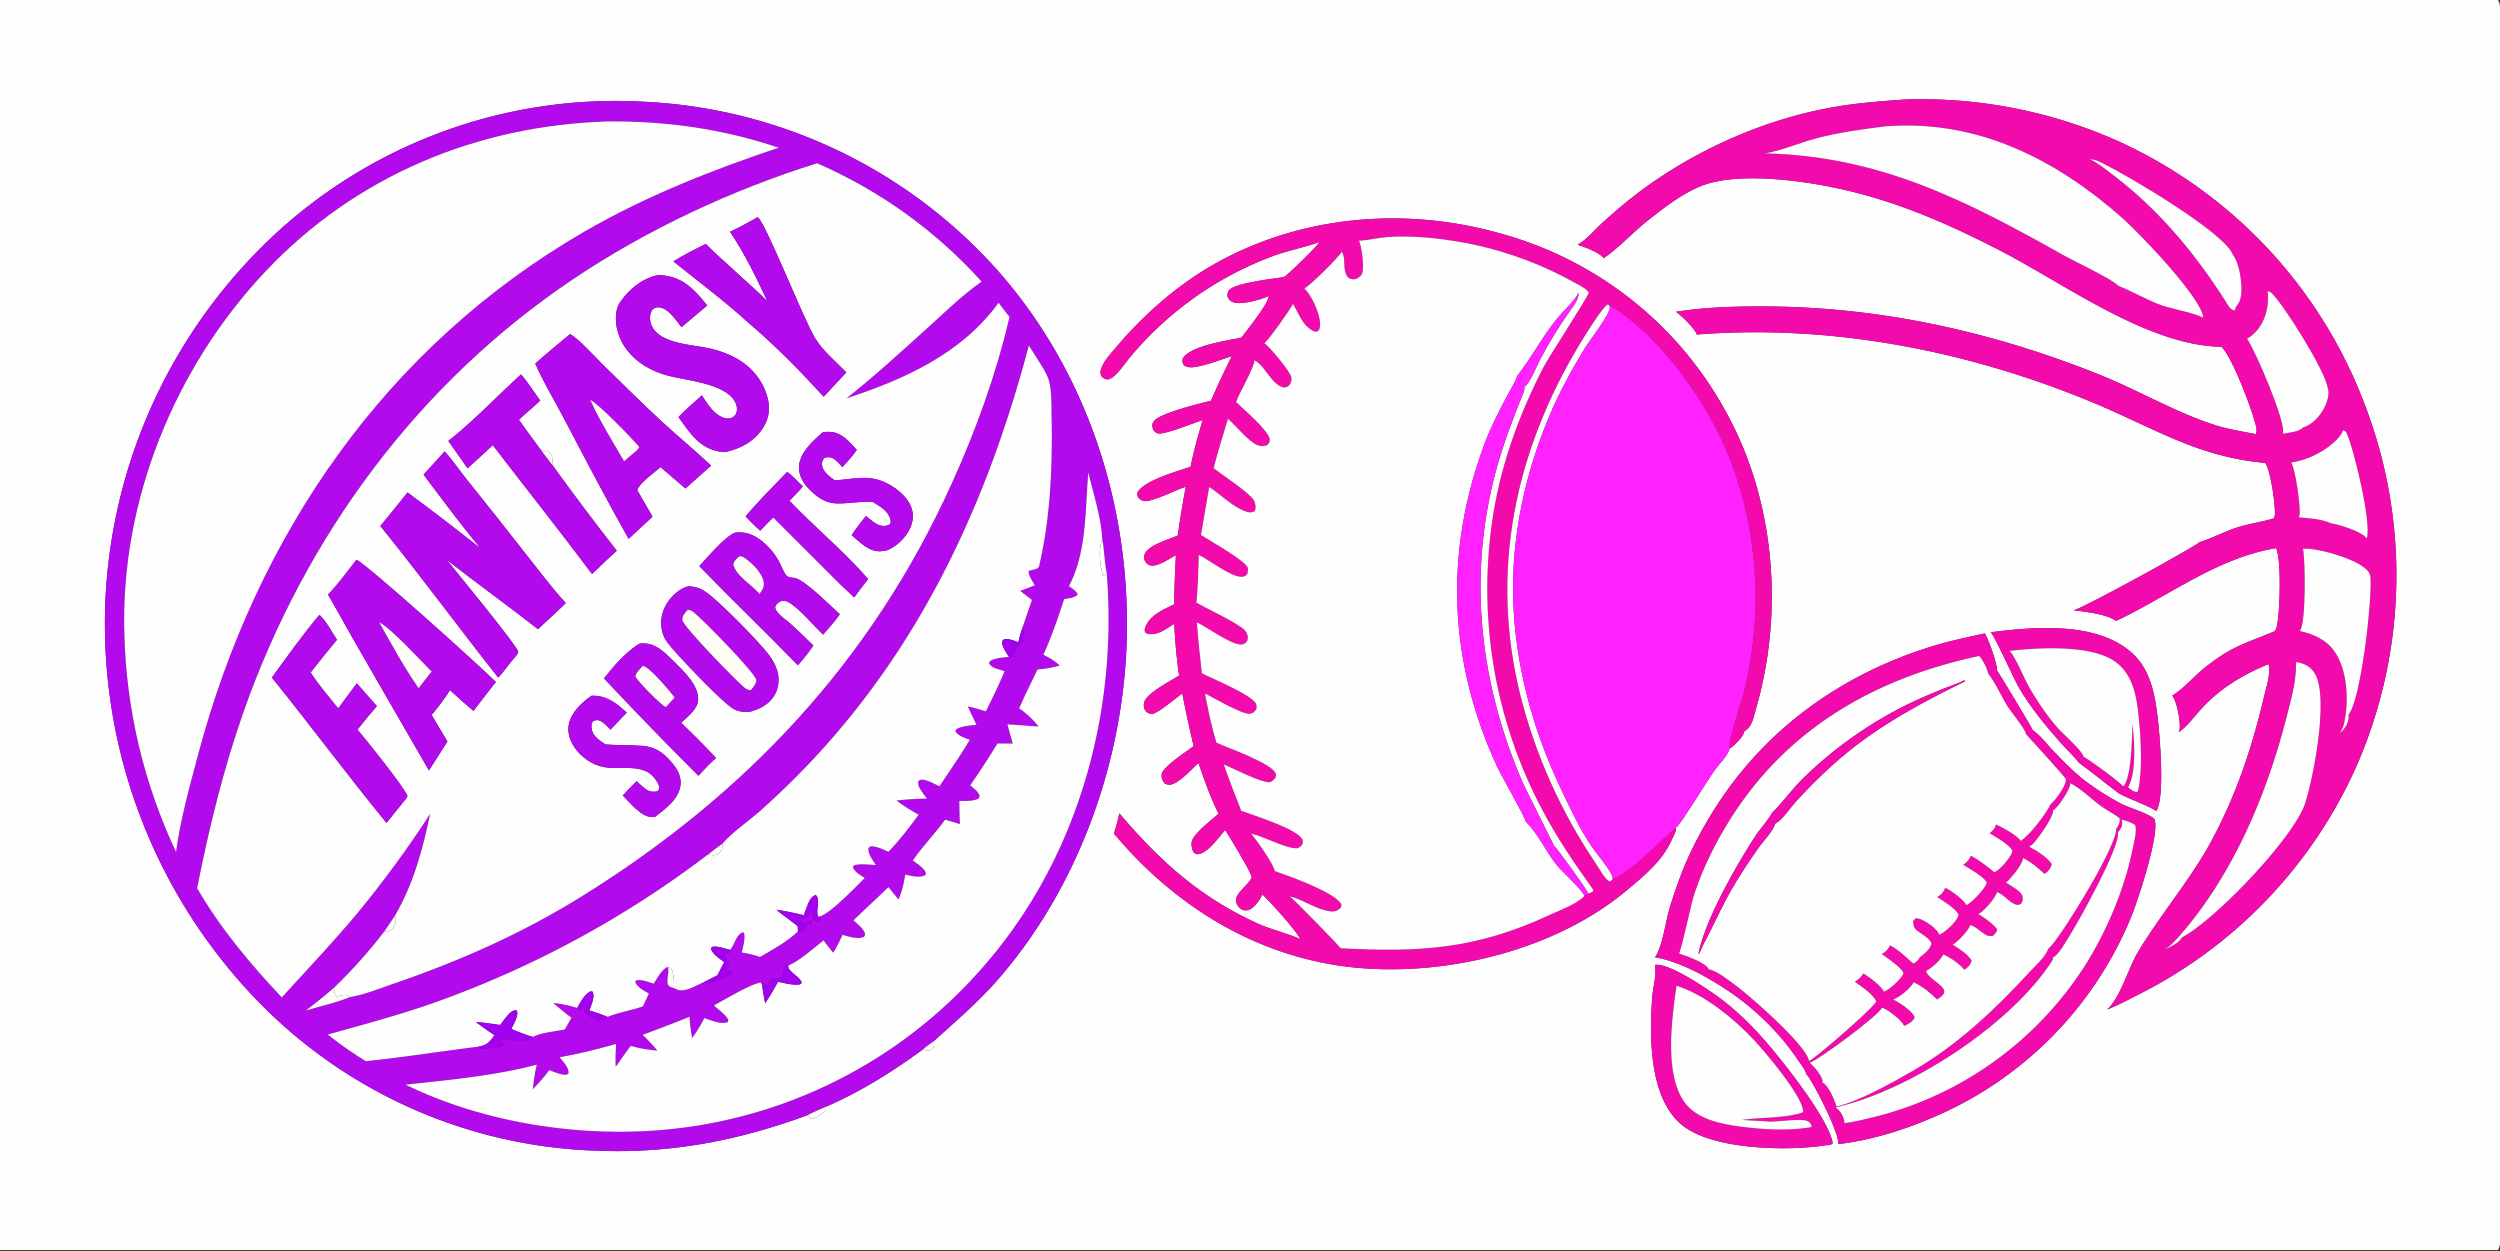 <svg xmlns="http://www.w3.org/2000/svg" width="1237" height="619"><rect width="100%" height="100%" fill="#333333" stroke="none"/><path fill="#FEFEFE" d="M0 0h1235.98c1.51 2.267 1.051 5.897 1.051 8.53l.018 455.125-.006 112.67c0 7.808.997 34.788-.235 40.26-.158.713-.466 1.305-.828 1.934H0V0zm988.047 331.703c.405-2.874-4.198-15.491-5.968-18.307-8.625 1.94-17.365 3.721-25.822 6.324-44.758 13.782-82.672 40.683-107.836 80.494-6.42 10.156-12.467 21.508-16.719 32.75q-3.129 8.309-5.708 16.805c-1.788 6.059-3.533 19.192-7.121 23.917 8.818 1.276 20.216 6.7 27.911 11.376 16.678 9.549 31.905 23.187 42.663 39.176 1.292 1.923 3.587 4.674 4.216 6.882.048.161.084.325.126.488.284.266.532.506.768.818 3.304 4.444 15.765 28.513 14.98 33.679 15.692-1.855 31.257-6.568 45.766-12.75q2.096-.872 4.168-1.794t4.12-1.896q2.047-.974 4.07-1.998 2.024-1.023 4.023-2.097 2-1.074 3.969-2.197 1.969-1.123 3.914-2.294 1.945-1.17 3.853-2.39 1.915-1.219 3.8-2.485 1.878-1.266 3.732-2.578 1.849-1.312 3.667-2.67 1.818-1.357 3.6-2.76 1.782-1.401 3.527-2.847 1.752-1.446 3.461-2.935 1.71-1.488 3.383-3.019 1.68-1.53 3.31-3.101 1.637-1.572 3.231-3.183 1.601-1.612 3.153-3.262 1.559-1.65 3.075-3.34 1.51-1.688 2.984-3.413 1.474-1.726 2.905-3.487 1.426-1.761 2.809-3.558 1.39-1.796 2.73-3.626 1.34-1.83 2.634-3.692 1.292-1.862 2.542-3.756 1.245-1.895 2.447-3.82 1.202-1.923 2.355-3.876 1.154-1.954 2.26-3.936 1.099-1.98 2.156-3.99 1.057-2.007 2.06-4.04 1.002-2.034 1.957-4.092.954-2.058 1.86-4.138.9-2.081 1.752-4.184c3.189-7.97 14.085-40.95 11.204-47.657-3.026-2.804-12.165-5.366-16.272-7.48-5.63-2.896-11.108-6.379-16.248-10.076-6.765-4.869-12.588-11.001-18.32-17.012-2.833-2.971-6.034-7.314-9.538-9.424-.006-.113.006-.227-.012-.34-.084-.607-16.997-28.74-17.577-29.21zm-125.02 30.162c3.914-2.14 4.548-6.748 5.744-10.846 13.977-47.86 9.616-102.946-14.545-146.82q-1.081-1.998-2.217-3.97-1.13-1.97-2.307-3.913-1.184-1.942-2.41-3.854-1.232-1.912-2.507-3.793-1.28-1.88-2.603-3.729-1.323-1.848-2.688-3.662-1.371-1.815-2.785-3.594-1.413-1.78-2.875-3.523-1.455-1.744-2.96-3.45-1.503-1.706-3.044-3.375-1.546-1.668-3.129-3.297-1.588-1.629-3.213-3.218-1.625-1.588-3.292-3.136-1.66-1.548-3.364-3.053t-3.443-2.968q-1.74-1.462-3.516-2.88-1.781-1.418-3.588-2.791-1.812-1.373-3.66-2.7-1.842-1.328-3.72-2.608-1.88-1.281-3.788-2.514-1.909-1.234-3.847-2.419-1.945-1.185-3.915-2.32-1.963-1.137-3.962-2.223-2-1.086-4.023-2.122-2.023-1.036-4.07-2.021-2.048-.985-4.12-1.919-2.072-.933-4.168-1.814-2.096-.88-4.21-1.71-2.12-.828-4.258-1.603-2.133-.775-4.289-1.496-2.156-.721-4.33-1.388-2.175-.667-4.362-1.28c-46.878-13.558-98.153-9.71-141.128 13.945-18.885 10.396-36.082 25.366-49.954 41.77-2.706 3.2-6.596 7.264-7.76 11.373-.317 1.12-.208 2.012.16 3.096.991 1.042 1.632 1.642 3.207 1.66 3.223.04 8.672-8.046 10.628-10.446q1.754-2.12 3.575-4.183 1.822-2.063 3.71-4.064 1.889-2.002 3.841-3.942 1.953-1.939 3.968-3.813 2.015-1.875 4.09-3.682 2.075-1.808 4.208-3.547t4.322-3.407q2.188-1.668 4.43-3.264 2.242-1.596 4.535-3.118 2.293-1.522 4.634-2.968 2.342-1.446 4.73-2.814 2.386-1.37 4.82-2.66 2.428-1.29 4.899-2.5 2.47-1.21 4.983-2.339 2.506-1.129 5.055-2.175 2.543-1.046 5.123-2.008c7.628-2.847 15.626-4.292 23.206-7.013-.356 1.412-15.155 15.757-16.973 16.938-.26.173-.55.3-.833.437-5.419.9-24.343 2.914-26.994 6.588-.665.923-.622 1.663-.761 2.767.767 1.624 1.22 2.473 3.05 3.108 3.848 1.336 13.65-1.3 17.227-3.082.09-.048.18-.107.272-.16-.4 4.297-10.553 16.584-13.543 20.683-7.562 1.643-24.507 3.884-28.961 10.104-.374 1.753-.362 1.894.376 3.528 1.761 1.294 3.735 1.201 5.799.877 5.98-.939 12.186-3.525 17.99-5.291-3.612 7.276-7.093 14.552-10.28 22.024-5.46 1.371-25.677 6.223-28.36 10.287-1.01 1.528-.657 2.448-.321 4.06 1.014 1.142 1.359 1.756 2.988 1.87 3.624.255 16.966-5.17 21.538-6.631-2.22 7.634-4.414 15.281-5.947 23.09-6.473 2.237-23.15 6.749-26.348 12.836-.036 1.4.017 2.16 1.214 3.155 1.324 1.1 2.905 1.177 4.504.793 6.21-1.492 12.18-4.826 18.25-6.89q-2.282 12.01-3.987 24.115c-4.201 1.928-14.49 4.712-16.268 9.087-.438 1.078-.473 2.352.019 3.42.482 1.046 1.413 1.909 2.524 2.232 3.594 1.046 9.726-3.38 12.813-5.037-.39 8.102-.856 16.198-.732 24.313-5.597 2.756-12.33 5.365-14.515 11.796-.279.82-.241 1.39.116 2.183 1.519 1.045 3.143.947 4.876.597 3.215-.648 6.594-3.153 9.39-4.86.552 8.453 1.171 17.167 2.452 25.536-4.136 2.69-16.376 8.925-17.32 13.434-.259 1.24-.18 2.767.555 3.849.91 1.343 1.864 1.478 3.323 1.846 3.825-.972 11.319-7.65 15.02-10.23q2.524 13.089 5.64 26.048c-3.36 2.597-15.333 10.264-15.81 13.915-.255 1.96.379 3.13 1.513 4.638 1.651.61 2.652.797 4.324.06 4.296-1.895 8.832-7.117 12.349-10.264 2.941 8.503 5.88 17.038 9.96 25.079-3.07 2.866-13.194 10.292-13.385 14.466-.081 1.77.275 3.188 1.068 4.758 1.099.67 1.384 1.02 2.714.734 4.727-1.017 9.758-8.482 12.892-11.866 1.993 3.184 13.137 21.412 13.101 23.428-.036.098-.072.198-.115.295-1.54 3.56-9.042 8.173-7.496 12.29.52 1.393 1.45 2.758 2.84 3.388 1.244.563 2.536.448 3.762-.08 2.066-.89 5.243-4.724 5.926-6.916.06-.183.109-.37.157-.554 2.682 1.935 18.223 19.412 18.682 21.806.018.095.03.19.049.285l-.43-.193c-6.559-2.944-13.753-4.454-20.306-7.426-28.58-12.96-48.546-30.98-68.55-54.548-.853 3.307-1.595 6.7-2.73 9.921 30.66 36.77 72.494 62.18 120.821 66.51 44.873 4.019 97.925-9.065 132.88-38.309 8.909-7.452 17.878-14.757 22.59-25.586.567-1.307 1.703-3.304 1.794-4.689.018-.252-.055-.651-.091-.877.314-.182.32-.177.652-.418 1.873-1.364 15.85-24.235 19.136-28.625 1.866-2.5 6.439-7.122 6.868-10.08.465-.206.827-.399 1.22-.732 1.794-1.541 5.847-5.322 6.004-7.722zm121.976-49.034c1.77 1.468 11.41 22.92 13.663 26.852 5.883 10.261 13.699 19.677 21.557 28.494 2.688 3.013 5.733 5.797 8.233 8.954l.23.296c6.698 4.902 13.15 10.185 19.8 15.164 5.919 3.196 12.799 5.245 18.446 8.654 4.35-6.261 1.74-37.107.743-45.703-1.492-12.81-3.853-25.637-14.671-34.05-17.916-13.924-46.987-11.273-68.001-8.661zM461.939 515.238c11.075-10.035 21.976-19.254 31.848-30.58 38.54-44.215 60.645-104.027 63.496-162.324 3.38-69.136-18.824-139.092-65.617-190.685q-2.07-2.27-4.196-4.487-2.126-2.218-4.305-4.383-2.18-2.165-4.412-4.276-2.232-2.111-4.514-4.166-2.283-2.056-4.616-4.055-2.333-1.998-4.715-3.94-2.38-1.94-4.808-3.823-2.428-1.881-4.902-3.703-2.474-1.822-4.99-3.582-2.518-1.761-5.078-3.459-2.56-1.698-5.161-3.333-2.6-1.635-5.241-3.205-2.64-1.571-5.318-3.077-2.678-1.505-5.393-2.944-2.713-1.44-5.462-2.81-2.749-1.373-5.53-2.677-2.782-1.304-5.594-2.54-2.813-1.235-5.655-2.402-2.842-1.166-5.712-2.262-2.87-1.096-5.766-2.121-2.895-1.026-5.816-1.98-2.92-.953-5.862-1.835-2.943-.882-5.906-1.692-2.964-.81-5.946-1.546-2.982-.736-5.982-1.4-3-.662-6.015-1.251-3.015-.59-6.043-1.105-3.029-.515-6.07-.955-3.04-.441-6.09-.807-3.05-.366-6.108-.657-3.058-.29-6.123-.506-3.064-.216-6.133-.356-3.042-.167-6.087-.258-3.046-.092-6.092-.11-3.047-.016-6.093.041-3.047.058-6.09.19-3.044.133-6.084.34-3.04.207-6.074.488-3.033.282-6.06.638-3.025.355-6.041.785-3.016.43-6.021.934-3.005.503-5.997 1.08-2.99.578-5.967 1.228-2.977.65-5.937 1.374-2.96.723-5.9 1.519-2.941.795-5.862 1.663-2.921.867-5.82 1.806-2.898.939-5.772 1.948-2.875 1.01-5.724 2.09-2.849 1.08-5.67 2.229-2.822 1.149-5.615 2.367-2.792 1.219-5.554 2.505-2.762 1.286-5.492 2.64-2.73 1.353-5.424 2.773-2.696 1.42-5.356 2.906-2.66 1.486-5.282 3.037-2.623 1.55-5.207 3.165-2.584 1.614-5.127 3.292-2.544 1.677-5.045 3.416-2.502 1.74-4.96 3.54t-4.872 3.659q-2.413 1.86-4.78 3.778-2.367 1.918-4.686 3.895-2.32 1.976-4.59 4.007-2.425 2.187-4.796 4.433-2.371 2.246-4.686 4.55-2.314 2.304-4.57 4.665-2.258 2.36-4.456 4.776-2.197 2.416-4.334 4.886-2.137 2.47-4.212 4.992-2.075 2.522-4.087 5.095-2.012 2.572-3.96 5.194-1.946 2.622-3.829 5.291-1.881 2.67-3.696 5.384-1.815 2.715-3.563 5.475-1.747 2.76-3.425 5.56-1.678 2.803-3.287 5.645-1.608 2.843-3.145 5.724-1.537 2.882-3.002 5.8-1.466 2.92-2.858 5.873-1.393 2.955-2.711 5.942-1.32 2.988-2.564 6.008t-2.413 6.069q-1.169 3.05-2.262 6.127-1.093 3.078-2.11 6.181-1.016 3.104-1.955 6.232-.94 3.128-1.8 6.278-.862 3.15-1.645 6.321-.782 3.17-1.487 6.36-.703 3.19-1.328 6.395-.625 3.205-1.17 6.425-.545 3.22-1.01 6.453-.465 3.233-.85 6.476-.384 3.243-.689 6.495-.304 3.252-.527 6.51-.224 3.258-.366 6.521-.137 3.272-.193 6.546-.057 3.275-.033 6.55.023 3.275.126 6.549.104 3.273.287 6.542.183 3.27.446 6.535.263 3.264.606 6.521.342 3.257.764 6.505.422 3.248.923 6.484.502 3.237 1.082 6.46.58 3.223 1.238 6.431t1.395 6.4q.737 3.19 1.55 6.363.815 3.172 1.707 6.323.891 3.151 1.86 6.28.968 3.129 2.011 6.233 1.045 3.104 2.165 6.182 1.12 3.077 2.314 6.127 1.194 3.049 2.463 6.068 1.268 3.02 2.61 6.007 1.342 2.988 2.757 5.942 1.414 2.953 2.9 5.872t3.043 5.8q1.557 2.88 3.183 5.723 1.627 2.843 3.322 5.644 1.697 2.802 3.46 5.562 1.763 2.76 3.594 5.476 1.83 2.715 3.726 5.386 1.896 2.67 3.857 5.293 1.96 2.623 3.985 5.198 2.024 2.574 4.11 5.099 2.087 2.524 4.234 4.997 2.148 2.472 4.355 4.892 2.052 2.259 4.16 4.465 2.107 2.207 4.268 4.36 2.163 2.153 4.378 4.252 2.215 2.099 4.48 4.141 2.268 2.043 4.585 4.029 2.317 1.985 4.682 3.912 2.366 1.927 4.78 3.794 2.413 1.867 4.872 3.674t4.962 3.551q2.504 1.745 5.05 3.427 2.546 1.681 5.133 3.299 2.587 1.617 5.214 3.17 2.627 1.552 5.291 3.039 2.665 1.486 5.366 2.905 2.702 1.42 5.437 2.771 2.736 1.351 5.504 2.634 2.769 1.283 5.569 2.497 2.8 1.213 5.628 2.356 2.83 1.143 5.686 2.216 2.857 1.072 5.74 2.072 2.882 1 5.788 1.929 2.907.928 5.836 1.783 2.929.856 5.878 1.638 2.95.782 5.918 1.49t5.952 1.342q2.985.634 5.985 1.193 3 .56 6.012 1.043 3.013.485 6.037.894 3.023.408 6.056.741 3.033.334 6.074.591 3.04.257 6.086.439 3.046.181 6.095.286c36.844 1.583 70.757-4.867 105.227-17.628.834 1.288.865 1.465 2.293 1.967 2.495-.85 4.216-2.262 6.302-3.809l-.087-2.07c17.233-7.397 33.392-17.503 48.46-28.587.17.065.34.134.511.196 1.804.654 2.786.394 4.42-.38.694-1.683.653-1.982.334-3.789zm480.595-466.01c-12.135.858-24.282 1.77-36.278 3.939-33.964 6.143-67.541 21.157-95.163 41.825-6.21 4.644-12.195 9.822-17.958 15.005-3.745 3.371-8.154 8.743-12.545 11.068 2.911 1.006 11.416 3.974 12.763 6.68.127-.074.247-.147.368-.223 5.672-3.5 14.817-13.004 20.815-17.787 8.118-6.474 17.595-13.889 27.247-17.727 17.994-7.16 50.05-2.696 68.907 1.483 28.184 6.245 53.154 17.178 78.71 30.338 32.092 16.525 73.28 47.205 109.703 47.759 5.085 4.127 16.465 33.77 17.426 40.683.126.891-.049 1.723-.38 2.548-6.766-1.351-13.76-2.431-20.332-4.544-19.401-6.24-37.782-17.169-56.76-24.793-53.088-21.329-108.736-33.72-166.094-33.861-14.654-.036-29.18.36-43.683 2.64 2.482 1.76 9.52 8.392 10.31 11.271 66.926-5.3 135.338 8.238 197.033 34.08 29.887 12.519 50.737 26.402 84.164 29.453 2.73 3.22 5.158 21.246 4.838 25.539-.054.723-.23 1.245-.568 1.88l-.453.141c-5.889 1.8-12.062 2.512-17.933 4.442-6.13 2.015-11.996 5.255-18.133 7.099-4.79 3.71-57.032 32.338-62.438 33.81 6.168.806 15.73 1.704 20.972 5.24 25.804-12.146 49.705-30.99 78.378-35.849.393-.066.248-.039.683-.2 2.863 5.102 2.035 32.636.344 39.19a5.523 5.523 0 01-.9 1.953c-15.167 6.372-21.147 7.27-34.894 18.247-4.494 3.583-11.29 11.165-15.868 13.588 2.35 3.002 4.035 12.384 3.72 16.26-.042.542-.229 1.07-.416 1.575l-.103.28c4.198-2.736 7.708-7.733 11.09-11.44 9.393-10.306 20.53-16.927 33.336-22.235 1.305 4.357-1.136 11.602-2.162 16-5.811 24.849-13.688 48.55-25.834 71.1-10.613 19.708-25.23 36.44-36.652 55.503-4.754 7.93-8.656 22.735-15.282 28.347 5.605-2.143 11.017-5.142 16.387-7.833q2.217-1.125 4.41-2.297 2.192-1.172 4.36-2.391 2.169-1.219 4.307-2.484 2.144-1.265 4.258-2.575 2.114-1.311 4.198-2.667 2.084-1.355 4.138-2.755 2.06-1.4 4.083-2.843t4.017-2.93q1.993-1.486 3.956-3.015 1.957-1.529 3.89-3.1 1.927-1.57 3.817-3.181 1.897-1.612 3.757-3.263 1.86-1.652 3.679-3.343 1.824-1.691 3.612-3.42 1.788-1.73 3.534-3.498 1.751-1.767 3.46-3.572 1.716-1.805 3.383-3.645 1.673-1.841 3.304-3.717 1.637-1.876 3.226-3.787 1.588-1.911 3.14-3.855 1.553-1.945 3.057-3.922 1.51-1.977 2.978-3.986 1.461-2.009 2.887-4.048 1.42-2.04 2.803-4.11 1.377-2.07 2.712-4.169 1.328-2.099 2.621-4.225 1.287-2.128 2.53-4.282 1.24-2.154 2.435-4.333 1.196-2.181 2.35-4.386 1.147-2.206 2.247-4.435 1.105-2.229 2.156-4.481 1.057-2.253 2.06-4.527 1.141-2.636 2.223-5.299 1.08-2.663 2.096-5.351 1.008-2.689 1.957-5.401.948-2.712 1.83-5.447.882-2.735 1.697-5.49.816-2.755 1.564-5.53.75-2.774 1.426-5.566.683-2.792 1.293-5.6.61-2.807 1.153-5.628.544-2.821 1.015-5.656.471-2.834.876-5.678.405-2.845.743-5.698.332-2.854.598-5.715.266-2.861.459-5.728.2-2.867.32-5.737.127-2.87.181-5.743.055-2.873.042-5.746-.012-2.873-.096-5.745-.085-2.873-.242-5.742-.157-2.869-.38-5.733-.224-2.864-.52-5.723-.296-2.858-.658-5.708-.363-2.85-.797-5.69-.435-2.84-.937-5.67-.501-2.829-1.075-5.645-.568-2.816-1.208-5.616-.64-2.802-1.347-5.586-.707-2.785-1.486-5.551-.773-2.767-1.619-5.514-.84-2.747-1.751-5.472-.912-2.726-1.885-5.428-.978-2.703-2.017-5.38-1.021-2.68-2.108-5.334-1.087-2.654-2.241-5.28-1.154-2.626-2.368-5.224-1.22-2.597-2.5-5.163-1.281-2.567-2.622-5.1-1.341-2.535-2.748-5.035-1.402-2.5-2.87-4.966-1.467-2.466-2.99-4.894-1.528-2.428-3.11-4.819-1.589-2.39-3.232-4.74-1.643-2.351-3.34-4.66-1.703-2.31-3.455-4.577-1.758-2.267-3.57-4.49-1.812-2.224-3.678-4.402-1.867-2.178-3.787-4.31-1.915-2.13-3.89-4.215-1.97-2.083-3.987-4.118-2.023-2.035-4.095-4.02-2.072-1.984-4.186-3.917-2.12-1.933-4.288-3.813-2.163-1.88-4.374-3.707-2.21-1.827-4.47-3.599-2.252-1.771-4.554-3.487-2.295-1.716-4.633-3.375-2.343-1.658-4.723-3.26-2.38-1.6-4.796-3.142-2.416-1.542-4.874-3.024-2.453-1.482-4.947-2.903-2.489-1.421-5.014-2.781-2.524-1.36-5.086-2.657-2.555-1.297-5.146-2.531-2.585-1.234-5.206-2.404-3.063-1.348-6.168-2.61-3.098-1.26-6.233-2.435-3.135-1.173-6.3-2.26-3.165-1.085-6.36-2.081-3.196-.997-6.421-1.903-3.22-.906-6.47-1.722-3.243-.816-6.51-1.54-3.268-.725-6.554-1.357-3.292-.633-6.59-1.173-3.304-.54-6.626-.987-3.316-.447-6.644-.802-3.329-.354-6.663-.614-3.34-.26-6.68-.428-3.347-.167-6.693-.24-3.346-.073-6.692-.053-3.347.021-6.693.136zm-123.68 428.248c.025.119.049.237.067.357.78 4.9-1.124 11.073-1.462 16.095-1.31 19.422-1.588 50.398 15.669 63.412 15.263 11.515 50.713 12.207 69.25 9.505.32-.047.423-.086.707-.168 1.565-.113 2.55.108 3.757-.972-1.939-12.557-27.767-44.723-36.984-54.611-6.004-6.441-12.521-12.571-19.63-17.779-5.606-4.103-24.319-16.772-31.053-15.89-.11.014-.212.034-.32.05z"/><path fill="#F30AAC" d="M780.59 121.065c4.391-2.325 8.8-7.697 12.545-11.068 5.763-5.183 11.748-10.361 17.958-15.005 27.622-20.668 61.2-35.682 95.163-41.825 11.996-2.169 24.143-3.081 36.278-3.94q3.346-.114 6.693-.135 3.346-.02 6.692.053t6.693.24q3.34.167 6.68.428 3.334.26 6.663.614 3.328.355 6.644.802 3.322.447 6.626.987 3.298.54 6.59 1.173 3.286.632 6.553 1.357 3.268.724 6.512 1.54 3.25.816 6.469 1.722 3.225.906 6.42 1.903 3.196.996 6.361 2.082 3.165 1.086 6.3 2.26 3.135 1.173 6.233 2.435 3.105 1.261 6.168 2.609 2.621 1.17 5.206 2.404 2.591 1.234 5.146 2.53 2.562 1.298 5.086 2.658 2.525 1.36 5.014 2.78 2.494 1.422 4.947 2.904 2.458 1.482 4.874 3.024 2.416 1.542 4.796 3.143 2.38 1.6 4.723 3.26 2.338 1.658 4.633 3.374 2.302 1.716 4.555 3.487 2.259 1.772 4.47 3.599 2.21 1.826 4.373 3.707 2.168 1.88 4.288 3.813 2.114 1.933 4.186 3.917 2.072 1.985 4.095 4.02 2.018 2.035 3.987 4.118 1.975 2.084 3.89 4.216 1.92 2.13 3.787 4.309 1.866 2.178 3.678 4.401 1.812 2.224 3.57 4.49 1.752 2.268 3.455 4.577 1.697 2.31 3.34 4.66 1.643 2.351 3.232 4.741 1.582 2.39 3.11 4.82 1.523 2.427 2.99 4.893 1.468 2.465 2.87 4.966 1.407 2.5 2.748 5.034 1.34 2.534 2.621 5.1 1.281 2.567 2.501 5.164 1.214 2.598 2.368 5.224 1.154 2.626 2.24 5.28 1.088 2.654 2.109 5.333 1.039 2.678 2.017 5.38.973 2.703 1.885 5.429.912 2.725 1.751 5.472.846 2.747 1.62 5.514.778 2.766 1.485 5.55.707 2.785 1.347 5.587.64 2.8 1.208 5.616.574 2.816 1.075 5.646.502 2.828.937 5.669.434 2.84.797 5.69.362 2.85.658 5.708.296 2.859.52 5.723.223 2.864.38 5.733.157 2.87.242 5.742.084 2.872.096 5.745.013 2.873-.042 5.746-.054 2.873-.181 5.743-.12 2.87-.32 5.737-.193 2.867-.46 5.728-.265 2.86-.597 5.715-.338 2.853-.743 5.697-.405 2.845-.876 5.68-.471 2.834-1.015 5.655-.543 2.821-1.153 5.629-.61 2.807-1.293 5.6-.677 2.79-1.426 5.565-.748 2.775-1.564 5.53-.815 2.755-1.697 5.49-.882 2.735-1.83 5.447-.949 2.712-1.957 5.4-1.015 2.689-2.096 5.352-1.082 2.663-2.223 5.299-1.003 2.274-2.06 4.527-1.05 2.252-2.156 4.482-1.1 2.228-2.247 4.434-1.154 2.205-2.35 4.386-1.196 2.18-2.434 4.333-1.244 2.154-2.53 4.282-1.294 2.126-2.622 4.225-1.335 2.1-2.712 4.169-1.384 2.07-2.803 4.11-1.426 2.04-2.887 4.048-1.468 2.01-2.978 3.986-1.504 1.977-3.057 3.922-1.552 1.944-3.14 3.855-1.589 1.91-3.226 3.787-1.63 1.876-3.304 3.717-1.667 1.84-3.382 3.645-1.71 1.804-3.461 3.572-1.746 1.768-3.534 3.498-1.788 1.729-3.612 3.42-1.818 1.69-3.679 3.343-1.86 1.651-3.757 3.263-1.89 1.611-3.817 3.182-1.933 1.57-3.89 3.099-1.963 1.529-3.956 3.015-1.994 1.487-4.017 2.93-2.023 1.443-4.083 2.843-2.054 1.4-4.138 2.755-2.084 1.356-4.198 2.667-2.114 1.31-4.258 2.575-2.138 1.265-4.307 2.484-2.168 1.219-4.36 2.39-2.193 1.173-4.41 2.298c-5.37 2.691-10.782 5.69-16.387 7.833 6.626-5.612 10.528-20.418 15.282-28.347 11.422-19.063 26.039-35.795 36.652-55.504 12.146-22.55 20.023-46.25 25.834-71.1 1.026-4.397 3.467-11.642 2.162-16-12.805 5.31-23.943 11.93-33.336 22.237-3.382 3.706-6.892 8.703-11.09 11.439l.103-.28c.187-.505.374-1.033.417-1.575.314-3.876-1.371-13.258-3.721-16.26 4.578-2.423 11.374-10.005 15.868-13.588 13.747-10.977 19.727-11.875 34.894-18.247.447-.63.707-1.201.9-1.953 1.691-6.554 2.519-34.088-.344-39.19-.435.161-.29.134-.683.2-28.673 4.858-52.574 23.703-78.378 35.85-5.243-3.537-14.804-4.435-20.972-5.242 5.406-1.471 57.648-30.1 62.438-33.81 6.137-1.843 12.002-5.083 18.133-7.098 5.871-1.93 12.044-2.642 17.933-4.442l.453-.14c.339-.636.514-1.158.568-1.881.32-4.293-2.108-22.319-4.838-25.539-33.427-3.051-54.277-16.934-84.164-29.453-61.695-25.842-130.107-39.38-197.032-34.08-.792-2.88-7.829-9.511-10.311-11.271 14.502-2.28 29.03-2.676 43.683-2.64 57.358.14 113.006 12.532 166.094 33.86 18.978 7.625 37.359 18.555 56.76 24.794 6.571 2.113 13.566 3.193 20.331 4.544.332-.825.507-1.657.38-2.548-.96-6.913-12.34-36.556-17.425-40.683-36.423-.554-77.611-31.234-109.703-47.76-25.556-13.16-50.526-24.092-78.71-30.337-18.858-4.18-50.913-8.642-68.907-1.483-9.652 3.838-19.13 11.253-27.247 17.727-5.998 4.783-15.143 14.288-20.815 17.787-.12.076-.241.149-.368.223-1.347-2.706-9.852-5.674-12.763-6.68zm152.22-58.538c-11.574 1.437-23.455 3.049-34.72 6.097-8.13 2.2-16.393 5.819-24.626 7.252 56.905 1.384 99.386 23.353 147.913 50.594 5.346 3.004 23.291 11.418 26.535 14.725.066.067.12.145.18.217 7.503 2.869 14.45 7.29 22.048 9.846 4.923 1.655 16.29 3.723 20.053 6.02-.604-9.807-32.043-42.328-40.065-49.408-32.738-28.91-70.936-48.446-115.706-45.48q-.81.051-1.613.137zm101.348 16.296c4.095 1.92 8.167 5.286 11.773 8.037 22.137 16.879 39.931 38.205 54.863 61.536 1.105 1.726 2.754 5.296 4.94 5.151.218-.533.496-1.06.544-1.635 2.507-2.612 2.863-6.104 2.797-9.596-.085-4.445-1.36-12.82-4.264-16.24-3.667-10.733-51.59-38.983-63.936-45.06-2.205-1.085-4.192-2.207-6.717-2.193zm87.837 65.235c.834 6.392-.628 13.53-4.62 18.69-1.378 1.777-3.48 3.826-5.534 4.781 4.265 6.338 18.574 39.755 17.825 46.344-.03.232-.139.526-.205.735 2.446-.43 8.438-.933 9.9-3.018 4.693-1.415 8.341-5.393 10.594-9.64 1.341-2.524 2.773-6.607 1.957-9.465-.048-.181-.115-.358-.175-.537-.84-7.842-21.986-41.8-27.996-47.163-.526-.472-1.033-.686-1.746-.727zm37.244 68.86c-.821 3.579-6.753 8.078-9.688 9.917-4.802 3.013-10.263 5.253-15.91 5.982 2.096 2.935 4.838 22.354 4.167 25.96-.084.455-.26.782-.477 1.185 5.001.509 11.126.746 15.753 2.865 4.5.8 15.107 3.951 18.012 7.53 2.513-7.24-6.487-44.825-10.057-52.213-.471-.97-.828-.888-1.8-1.227zm-19.703 58.59c1.135 5.858 1.498 36.256-1.432 40.5-.048.07-.108.135-.157.204 7.418 1.737 13.875 4.636 18.024 11.428 5.732 9.371 6.258 24.367 3.751 34.811-.235.983-.628 1.796-1.069 2.692-.296.588-.568 1.18-.876 1.762 2.41-2.287 4.15-4.74 4.38-8.17.03-.401-.055-.704-.152-1.086 6.24-7.233 11.688-56.506 10.933-67.663-.072-1.033-.308-1.852-.773-2.781-4.053-5.723-19.232-10.026-25.882-11.15-2.253-.382-4.446-.7-6.747-.548zm-3.564 56.173c.55 8.448-2.543 19.193-4.633 27.35-9.81 38.36-26.553 77.994-52.93 108.047-2.26 2.577-4.476 4.96-7.387 6.818 2.627-1.336 7.218-3.303 8.528-6.023 16.333-8.504 55.673-49.52 61.103-66.633 4.18-13.173 11.465-51.361 5.014-63.456-1.637-3.066-4.114-4.815-7.436-5.776-.791-.23-1.443-.355-2.259-.327z"/><path fill="#B309ED" d="M461.939 515.238c-1.799 1.275-3.603 2.521-5.266 3.973-15.067 11.084-31.226 21.19-48.459 28.586-2.814 1.28-5.786 2.458-8.508 3.913-34.47 12.761-68.383 19.211-105.227 17.628q-3.05-.105-6.095-.286-3.046-.182-6.086-.439-3.04-.257-6.074-.59-3.033-.334-6.056-.742-3.024-.41-6.037-.893-3.012-.485-6.012-1.044-3-.559-5.985-1.193-2.984-.634-5.952-1.342-2.968-.708-5.918-1.49t-5.878-1.638q-2.929-.855-5.836-1.783-2.906-.928-5.788-1.929-2.883-1-5.74-2.072-2.857-1.073-5.686-2.216-2.829-1.143-5.628-2.356-2.8-1.214-5.569-2.497-2.768-1.282-5.504-2.634-2.735-1.352-5.437-2.771-2.7-1.42-5.366-2.905-2.664-1.487-5.29-3.04-2.628-1.552-5.215-3.17-2.587-1.617-5.133-3.298-2.546-1.682-5.05-3.427-2.503-1.744-4.962-3.55-2.46-1.808-4.873-3.675-2.413-1.867-4.779-3.794-2.365-1.927-4.682-3.913-2.317-1.985-4.584-4.028-2.266-2.042-4.481-4.141t-4.378-4.252q-2.161-2.153-4.269-4.36-2.107-2.206-4.16-4.465-2.206-2.42-4.354-4.892-2.147-2.473-4.234-4.997-2.086-2.525-4.11-5.099-2.024-2.575-3.985-5.198-1.96-2.623-3.857-5.293-1.896-2.67-3.726-5.386t-3.594-5.476q-1.763-2.76-3.46-5.562-1.695-2.801-3.322-5.644-1.626-2.842-3.183-5.723t-3.044-5.8q-1.485-2.919-2.9-5.872-1.414-2.954-2.756-5.942-1.342-2.987-2.61-6.007-1.269-3.02-2.463-6.068-1.195-3.05-2.314-6.127-1.12-3.078-2.165-6.182-1.043-3.104-2.012-6.233-.968-3.129-1.86-6.28-.89-3.151-1.705-6.323-.814-3.173-1.551-6.364-.737-3.19-1.395-6.399-.659-3.208-1.238-6.431-.58-3.223-1.082-6.46-.5-3.236-.923-6.484-.422-3.248-.764-6.505-.343-3.257-.606-6.521-.263-3.264-.446-6.535-.183-3.27-.287-6.542-.103-3.274-.126-6.55-.024-3.274.033-6.549.056-3.274.193-6.546.142-3.263.366-6.521.223-3.258.527-6.51.305-3.252.69-6.495.384-3.243.849-6.476.465-3.233 1.01-6.453.545-3.22 1.17-6.425.625-3.206 1.328-6.395.705-3.19 1.487-6.36.783-3.17 1.644-6.32.862-3.15 1.8-6.28.94-3.127 1.957-6.23 1.016-3.104 2.109-6.182 1.093-3.078 2.262-6.127 1.169-3.05 2.413-6.07 1.244-3.019 2.564-6.007 1.318-2.987 2.711-5.942 1.392-2.954 2.858-5.872 1.465-2.92 3.002-5.8 1.537-2.882 3.145-5.725 1.609-2.842 3.287-5.644t3.425-5.561q1.748-2.76 3.563-5.475 1.815-2.715 3.696-5.384 1.883-2.67 3.83-5.291 1.947-2.622 3.96-5.194 2.011-2.573 4.086-5.095t4.212-4.992q2.137-2.47 4.334-4.886 2.198-2.416 4.455-4.776t4.571-4.665q2.315-2.304 4.686-4.55t4.797-4.433q2.27-2.031 4.59-4.007 2.318-1.977 4.685-3.895 2.367-1.918 4.78-3.778 2.414-1.86 4.872-3.66 2.458-1.8 4.96-3.539 2.501-1.739 5.045-3.416 2.543-1.678 5.127-3.292 2.584-1.615 5.207-3.165 2.622-1.55 5.282-3.037 2.66-1.485 5.356-2.906 2.695-1.42 5.424-2.773 2.73-1.354 5.492-2.64t5.554-2.505q2.793-1.218 5.614-2.367 2.822-1.15 5.671-2.23 2.85-1.08 5.724-2.089 2.874-1.01 5.773-1.948 2.898-.939 5.82-1.806 2.92-.868 5.86-1.663 2.941-.796 5.901-1.52 2.96-.722 5.937-1.373 2.976-.65 5.967-1.227 2.992-.578 5.997-1.081 3.005-.504 6.02-.934 3.017-.43 6.043-.785 3.026-.356 6.06-.638 3.033-.281 6.073-.488 3.04-.207 6.084-.34 3.043-.132 6.09-.19 3.046-.057 6.093-.04 3.046.017 6.092.109 3.045.091 6.087.258 3.07.14 6.133.356 3.065.216 6.123.506 3.059.291 6.108.657 3.05.366 6.09.807 3.041.44 6.07.955 3.028.515 6.043 1.105 3.015.589 6.015 1.252 3 .663 5.982 1.4 2.982.736 5.946 1.545 2.963.81 5.906 1.692 2.943.882 5.862 1.835 2.92.954 5.816 1.98 2.897 1.025 5.766 2.121 2.87 1.096 5.712 2.262 2.842 1.167 5.655 2.402 2.812 1.236 5.594 2.54 2.781 1.304 5.53 2.676t5.462 2.811q2.715 1.44 5.393 2.944 2.678 1.506 5.318 3.077 2.64 1.57 5.241 3.205 2.6 1.635 5.16 3.333 2.56 1.698 5.078 3.459 2.517 1.76 4.991 3.582 2.474 1.822 4.902 3.703 2.427 1.883 4.81 3.823 2.38 1.942 4.713 3.94 2.333 1.999 4.616 4.055 2.282 2.055 4.514 4.166 2.233 2.111 4.412 4.276 2.18 2.165 4.305 4.383 2.125 2.218 4.196 4.487c46.793 51.593 68.997 121.549 65.617 190.685-2.85 58.297-24.957 118.11-63.496 162.324-9.872 11.326-20.773 20.545-31.848 30.58zm83.466-248.3c-.518-10.956-4.346-22.54-6.909-33.195-1.63 18.67-.653 39.364-9.588 56.304 1.531 1.106 3.676 2.297 4.341 4.117-1.476 1.668-4.528 1.866-6.707 2.267-3.04 9.362-6.218 18.565-10.279 27.545 3.03 1.52 5.583 3.013 8.112 5.319-3.683 1.066-7.158 1.673-10.989 1.943-3.071 6.381-6.293 12.73-9.077 19.244q1.355.94 2.636 1.976 1.282 1.037 2.484 2.166 1.2 1.128 2.316 2.342 1.115 1.214 2.137 2.507c-5.138-.276-10.269-.82-15.403-1.057l2.613 9.47-7.522-.01c-4.353 7.014-8.787 13.917-13.504 20.693 1.62 1.435 4.1 3.132 4.683 5.264-.329.84-.287 1.16-1.15 1.55-2.422 1.096-6.253.915-8.926.93.08 3.801.08 7.63.32 11.423l-7.34-2.17c-5.032 6.914-11.197 13.222-15.977 20.212 2.253 1.692 5.052 3.365 6.418 5.888l-.134 1.258c-2.75 1.69-7.055.396-10.057-.147-.659 4.209-1.572 8.326-3.316 12.238q-2.551-2.998-4.995-6.083c-5.681 5.567-11.597 10.889-17.28 16.446 2.032 1.9 4.872 3.986 5.758 6.684-.127.444-.201 1.24-.61 1.456-2.677 1.422-7.79-.125-10.548-.986-1.461 2.967-2.81 6.121-4.632 8.884-1.628-2.006-3.259-4.004-4.77-6.102-5.347 4.105-11.395 9.777-17.49 12.469l-.772-.74c-1.335 1.059-1.151 2.274-1.687 3.81-.254.727-.25 1.384-.257 2.144-1.707 1.61-4.067.381-5.543 1.556-1.5 1.194-.488 2.681-2.892 3.192l-.571-1.625c-.692.509-.782.983-1.117 1.762-.18-.767-.342-1.126-.869-1.716-5.535.964-17.478 8.417-23.023 11.249 2.252 2.443 5.64 4.287 7.139 7.293l-.343 1.02c-3.335 1.333-8.318-.934-11.582-1.968a75.695 75.695 0 01-6.02 9.845c-.67-3.53-1.107-6.919-1.284-10.508q-11.546 4.628-23.218 8.929c2.605 2.471 4.952 5.075 7.295 7.791-4.416-.339-8.875-1.036-13.105-2.358-2.699 3.273-4.97 6.973-7.521 10.376-.147-3.8-.02-7.515.211-11.31-9.256 2.585-18.491 4.942-27.969 6.579 1.66 2.126 4.725 5.204 4.417 8.02l-1.08.667c-2.921.046-5.759-1.314-8.456-2.325-2.493 3.413-5.237 6.454-8.134 9.526.45-4.159 1.01-8.17 1.966-12.244-19.435 5.343-44.615 7.786-64.99 9.925 38.037 18.565 84.227 25.944 126.274 22.48q2.922-.241 5.837-.553 2.915-.313 5.82-.697 2.906-.384 5.802-.84 2.896-.456 5.78-.983 2.883-.528 5.753-1.126 2.87-.598 5.723-1.268 2.854-.669 5.69-1.408 2.837-.74 5.655-1.549 2.817-.81 5.614-1.687 2.797-.88 5.57-1.826 2.775-.948 5.525-1.964 2.75-1.015 5.473-2.099 2.724-1.083 5.42-2.233 2.697-1.15 5.363-2.367 2.668-1.216 5.304-2.499 2.636-1.281 5.24-2.628 2.603-1.347 5.173-2.758 2.57-1.41 5.103-2.884 2.534-1.474 5.031-3.01 2.497-1.535 4.955-3.132 2.458-1.598 4.876-3.255 2.418-1.657 4.794-3.374 2.377-1.716 4.71-3.49 2.333-1.776 4.621-3.608 2.289-1.83 4.532-3.72 2.242-1.887 4.437-3.83 2.195-1.942 4.342-3.938 2.147-1.996 4.243-4.045 2.097-2.049 4.142-4.149 2.046-2.1 4.039-4.25 1.992-2.15 3.932-4.347 1.939-2.198 3.823-4.444c44.675-52.739 63.978-123.5 58.368-191.816-1.156-5.348-1.039-11.022-2.174-16.438zm-39.46 43.523l4.658-13.613-5.787-4.468 7.174-2.78c-.998-1.903-3.246-5.034-2.985-7.078 2.02-.766 3.494-.399 5.047-1.997 5.72-23.937 6.767-49.978 6.276-74.5-.11-5.507.101-11.347-1.09-16.75-.605-2.74-1.966-5.28-3.426-7.65q-3.327-5.353-6.738-10.652c-20.12 76.013-51.895 145.696-105.875 203.8q-12.966 13.898-27.156 26.545c-5.925 5.188-13.435 10.276-18.587 16.127-2.429 1.704-4.781 3.439-7.086 5.31q-7.73 5.886-15.683 11.467-7.952 5.58-16.114 10.85-8.164 5.267-16.525 10.215-8.36 4.948-16.907 9.567-8.547 4.62-17.266 8.904-8.72 4.284-17.6 8.227-8.878 3.943-17.904 7.54-9.025 3.595-18.183 6.837c-17.1 5.99-34.577 10.629-52.007 15.533q9.023 7.161 18.84 13.187c18.655-1.943 37.096-4.9 55.698-7.184.459.316.935.629 1.44.87 1.521.727 10.083-.995 11.963-1.63-1.274-.722-1.47-.702-1.969-2.053l.69-.941c2.303-.345 3.77.195 5.963.767 3.205.835 6.09-.235 8.86-1.838 4.26-2.17 11.076-2.743 15.85-3.694 1.021-1.954 2.17-3.856 3.263-5.773-3.112-2.329-6.073-4.775-9.011-7.32 4.094.415 7.905 1.242 11.829 2.46l1.074 1.042a56.104 56.104 0 002.975-2.355c-.23.87-.861 2.33-.458 3.111 1.052 2.033 5.592 3.762 7.752 4.159.885.162 1.734-.035 2.59-.259l1.082-1.26c5.392-2.274 11.84-3.225 17.454-5.197l3.027-6.354c-2.447-1.484-5.75-3.022-6.79-5.84l.748-.799c2.854-.334 5.71.883 8.397 1.739 1.742-2.636 4-7.228 7.05-8.328.992 2.944-1.776 8.417 1.04 9.817.608.301 1.31.495 1.956.702.238.119.478.236.722.342.126.054.255.105.38.16.155.07.306.145.462.212 3.758 1.602 9.75-2.215 13.322-3.726l2.246.47c1.689-.51 11.383-4.08 12.324-5.006l-2.694-1.478c-.086-.985.255-2.253.118-3.11-.251-1.58-1.686-2.91-1.853-4.716q1.688-.534 3.388-1.027l-.651-1.003c2.335-2.604 2.73-7.32 6.39-8.828l.6.72c.474 3.146-.536 6.34-1.232 9.396 3.19.452 6 1.166 9.044 2.197 6.323-3.789 13.474-7.521 18.755-12.682l.655.197c1.125-.19 1.795-.538 2.75-1.15.354-1.064.69-1.867 1.344-2.78l2.248.189.06-1.143-.855-.945-1.41 1.458c-.314.027-.58.066-.892.044-1.6-.114-3.56-.824-4.586-2.059 1.594-.805 3.476.82 4.834-.296 1.139-.935 1.086-2.519 2.654-3.105.346 1.124.659 2.484 1.334 3.456.796 1.146.897 1.111 2.201 1.338l.892-.907-1.173-1.562c4.955-.296 19.163-15.416 23-19.111-2.185-1.48-4.79-2.857-5.9-5.35l.58-.98c3.446-.9 7.316-.28 10.856-.104-1.458-2.25-3.944-5.378-3.694-8.156.044-.488.672-.79 1.05-1.088 2.986-.201 6.133 1.536 8.852 2.65 5.437-5.668 10.308-11.965 14.914-18.317-3.82-2.157-7.44-4.334-10.927-7.003q7.51-.881 15.07-.952c-1.248-1.723-2.669-3.493-3.684-5.36-.617-1.135-.86-2.197-.489-3.458l1.321-.616c3.124.13 6.228 2.026 9.016 3.344 5.071-7.663 10.326-15.098 15.021-23.011-2.253-.894-5.871-1.945-7.072-4.226l.329-.973c2.989-1.725 6.676-1.8 10.048-2.242l-4.347-9.093c3.03.622 6.001 1.563 8.973 2.42 3.318-6.56 6.508-13.07 9.289-19.88q-1.038-.306-2.071-.625c-2.32-.715-4.486-1.108-5.693-3.39l.792-1.115c2.766-1.485 6.095-1.564 9.168-1.901l.821.45 1.67-1.68c.6-4.651 3.043-3.748 4.953-7.12.093-2.289-.126-4.035-.772-6.232zM195.453 453.006l-5.172 7.726q-5.718 7.452-11.978 14.456-6.26 7.003-13.025 13.52c-4.49 3.97-9.198 7.631-13.927 11.309 7.109-2.197 14.985-3.827 21.818-6.67 6.981-1.076 14.852-4.336 21.61-6.643 32.623-11.142 63.75-24.968 93.096-43.195 81.333-50.518 143.168-116.324 182.87-203.881 12.162-26.822 22.07-54.108 28.762-82.813-1.877-2.271-3.624-4.679-5.421-7.016-18.165 25.172-46.554 37.844-75.168 47.272 14.17-11.273 27.576-23.567 41.003-35.708 8.29-7.496 16.619-15.65 25.797-22.03q-2.116-2.346-4.294-4.635-2.177-2.289-4.415-4.518-2.239-2.23-4.535-4.398-2.297-2.17-4.651-4.277-2.354-2.107-4.763-4.15-2.41-2.044-4.872-4.022-2.463-1.98-4.978-3.89-2.515-1.913-5.08-3.757t-5.178-3.62q-2.614-1.775-5.273-3.48-2.66-1.704-5.364-3.337-2.705-1.633-5.451-3.194-2.748-1.56-5.535-3.046-2.788-1.487-5.614-2.898-2.826-1.412-5.69-2.748-2.862-1.336-5.76-2.594c-42.025 13.166-83.82 32.657-120.43 57.194-76.67 51.382-132.524 127.05-163.16 213.785-10.045 28.437-17.312 58.207-23.15 87.758 11.62 19.943 26.122 37.28 41.906 54.016 12.372-13.599 25.192-27.08 36.989-41.176q9.813-11.872 18.926-24.29 9.112-12.418 17.493-25.341c-3.808 17.917-8.138 34.313-17.386 50.29zM300.836 60.072c-64.738 1.97-124.885 26.87-169.618 74.38-44.906 47.693-71.743 113.662-69.677 179.478q.09 3.48.27 6.958.18 3.477.45 6.948.269 3.471.629 6.934.359 3.464.809 6.916.45 3.453.988 6.893.539 3.439 1.167 6.864t1.345 6.832q.716 3.407 1.521 6.795.805 3.387 1.697 6.752.893 3.365 1.872 6.706.98 3.342 2.045 6.656 1.066 3.315 2.217 6.6 1.152 3.287 2.388 6.541 1.236 3.255 2.557 6.477 1.32 3.221 2.723 6.408 1.404 3.186 2.89 6.335c2.139-16.03 6.695-32.246 10.835-47.875 28.996-108.994 92.684-202 191.112-259.004 30.46-17.64 62.97-30.392 96.225-41.589-27.473-9.272-55.516-13.252-84.445-13.005z"/><path fill="#FEFEFE" d="M87.108 421.545q-1.485-3.149-2.889-6.335-1.403-3.187-2.723-6.408-1.32-3.222-2.557-6.477-1.236-3.254-2.388-6.54-1.15-3.286-2.217-6.6-1.066-3.315-2.045-6.657-.98-3.34-1.872-6.706-.892-3.365-1.697-6.752-.805-3.388-1.521-6.795-.717-3.407-1.345-6.832t-1.167-6.864q-.539-3.44-.988-6.893-.45-3.452-.81-6.915-.36-3.464-.629-6.935-.27-3.471-.45-6.948-.18-3.477-.269-6.958c-2.066-65.816 24.771-131.785 69.677-179.478 44.733-47.51 104.88-72.41 169.618-74.38 28.93-.247 56.972 3.733 84.445 13.005-33.255 11.197-65.765 23.948-96.225 41.59C190.628 171.67 126.94 264.675 97.944 373.67c-4.14 15.629-8.696 31.845-10.836 47.875zM873.464 75.876c8.233-1.433 16.496-5.051 24.626-7.252 11.265-3.048 23.146-4.66 34.72-6.097q.803-.086 1.612-.136c44.77-2.967 82.968 16.57 115.706 45.479 8.022 7.08 39.461 39.601 40.065 49.408-3.763-2.297-15.13-4.365-20.053-6.02-7.599-2.556-14.545-6.977-22.047-9.846-.06-.072-.115-.15-.181-.217-3.244-3.307-21.19-11.721-26.535-14.725-48.527-27.241-91.008-49.21-147.913-50.594zm232.814 76.036c-.048.575-.326 1.102-.543 1.635-2.187.145-3.836-3.425-4.941-5.15-14.932-23.332-32.726-44.658-54.863-61.537-3.606-2.751-7.678-6.117-11.773-8.037 2.525-.014 4.512 1.108 6.717 2.194 12.346 6.076 60.27 34.326 63.936 45.059 2.905 3.42 4.18 11.795 4.264 16.24.066 3.492-.29 6.984-2.797 9.596z"/><path fill="#FEFEFE" d="M195.453 453.006c9.248-15.978 13.578-32.374 17.386-50.291q-8.38 12.923-17.493 25.34-9.113 12.419-18.926 24.291c-11.797 14.095-24.617 27.577-36.989 41.176-15.784-16.737-30.286-34.073-41.906-54.016 5.838-29.551 13.105-59.321 23.15-87.758 30.636-86.735 86.49-162.403 163.16-213.785 36.61-24.537 78.405-44.028 120.43-57.194q2.898 1.258 5.76 2.594 2.864 1.336 5.69 2.748 2.826 1.411 5.614 2.898 2.787 1.486 5.535 3.046 2.747 1.56 5.45 3.194 2.705 1.633 5.365 3.338 2.66 1.704 5.273 3.48 2.613 1.775 5.178 3.619 2.565 1.844 5.08 3.756 2.515 1.912 4.978 3.89 2.463 1.979 4.872 4.023 2.409 2.043 4.763 4.15t4.65 4.277q2.297 2.169 4.536 4.398 2.238 2.23 4.415 4.518 2.178 2.289 4.294 4.635c-9.178 6.38-17.507 14.534-25.797 22.03-13.427 12.14-26.832 24.435-41.003 35.708 28.614-9.428 57.003-22.1 75.168-47.272 1.797 2.337 3.544 4.745 5.421 7.016-6.693 28.705-16.6 55.991-28.762 82.813-39.702 87.557-101.537 153.363-182.87 203.881-29.346 18.227-60.473 32.053-93.097 43.195-6.757 2.307-14.628 5.567-21.61 6.642-.18-.158-.355-.328-.563-.454-1.957-1.184-3.975-.176-6.022.168-1.312-1.396-1.103-2.48-1.305-4.352q6.766-6.517 13.025-13.52 6.26-7.004 11.978-14.456l1.772.377c1.062-.653 1.967-1.243 2.677-2.297 1.395-2.07 1.235-3.51.723-5.806zm72.948-229.322c-3.924-5.305-7.918-10.571-11.645-16.016 3.39-3.286 7.177-6.167 10.526-9.452-3.074-4.29-6.017-9.016-9.51-12.96-11.867 10.837-23.348 22.996-35.932 32.94l9.521 13.506q6.296-5.656 12.477-11.438c16.317 21.293 33.052 42.28 49.108 63.768 4.053-3.868 8.051-7.825 12.246-11.54q-16.39-20.903-31.924-42.449c.135-1.426.251-3.06-.249-4.432-.598-1.641-1.31-1.911-2.764-2.67l-1.854.743zM374.956 107.46c-4.52 2.56-9.013 5.037-13.734 7.215 7.267 10.884 12.938 22.477 18.447 34.331-9.88-9.754-20.636-18.582-30.487-28.339-5.403 2.757-10.862 5.433-15.995 8.678 12.501 10.028 25.688 19.88 37.5 30.688 13.147 11.159 25.238 23.53 36.865 36.245l11.21-12.028c-4.97-5.103-11.507-10.56-15.234-16.57-6.087-9.815-24.13-56.358-28.572-60.22zM325.8 136.08c-7.865 1.464-14.825 7.218-19.203 13.828-2.191 3.308-2.152 8.836-1.34 12.56 1.726 7.896 6.847 14.252 13.62 18.473 3.577 2.228 7.607 3.845 11.665 4.945 8.946 2.425 31.207 4.005 33.912 14.907.326 1.318.3 2.964-.396 4.161-.711 1.222-1.913 1.91-3.294 2.102-2.508.348-5.386-1.49-7.144-3.101-2.462-2.26-4.491-5.545-6.333-8.318-3.904 3.502-7.923 6.937-11.567 10.71 5.374 7.506 10.193 15.318 20.054 17.046.945.165 1.898.255 2.854.323 7.818-1.691 14.62-5.215 19.025-12.18 2.67-4.222 3.456-8.987 2.337-13.847-1.908-8.296-7.076-15.144-14.303-19.567-4.352-2.664-9.217-4.474-14.172-5.643-8.703-2.054-26.766-2.173-29.569-12.792-.609-2.305-.355-4.19.683-6.306 1.176-.964 1.718-1.41 3.35-1.315 4.613.268 8.57 6.483 11.204 9.811l12.759-10.741c-5.849-7.251-11.565-13.734-21.452-14.813q-1.343-.144-2.69-.243zm-43.802 29.26c-5.703 4.835-11.603 9.548-17.148 14.556 4.033 9.276 9.466 18.116 14.162 27.09 10.44 19.952 20.985 40.02 32.036 59.639l11.813-10.986-7.58-13.172c1.237-3.546 8.55-8.712 11.546-11.35q6.122 5.33 12.315 10.578l12.726-11.328c-7.959-7.43-16.332-14.371-24.344-21.731-9.638-8.853-18.916-18.184-28.315-27.293-3.228-3.128-14.124-15.04-17.211-16.002zm125.15 48.492c-4.856 4.278-11.375 10.008-11.793 16.889-.24 3.942 1.577 7.543 4.18 10.394 3.877 4.246 8.214 7.754 14.17 7.96 6.105.212 12.098-1.198 18.216-.694 3.494 2.214 7.783 4.467 8.693 8.899.17.827.13 1.322-.21 2.08-1.592.958-3.031 1.111-4.868.644-2.627-.668-4.945-3.067-7.08-4.698-2.413 3.107-4.936 6.171-7.054 9.492 4.145 3.493 8.625 8.431 14.506 7.947q1.508-.116 2.98-.466c4.61-1.684 9.301-6.311 11.349-10.72 1.58-3.4 1.98-7.083.629-10.63-2.153-5.653-8.319-10.284-13.702-12.587-8.319-3.56-15.711-1.08-24.197-.691-2.48-1.867-5.65-3.965-6.194-7.27-.258-1.574.111-2.41.945-3.686 1.47-.46 2.591-.78 4.08-.087 1.888.879 3.624 3.04 5.047 4.52 2.431-2.76 5.034-5.474 7.102-8.522-3.723-4.021-7.461-8.712-13.41-8.924-1.13-.04-2.265.052-3.39.15zm-187.164 9.507c-3.446 3.848-6.845 7.756-10.409 11.496 9.198 12.257 18.312 24.6 28.128 36.374-11.926-9.277-23.868-18.61-36.05-27.546q-6.646 8.369-13.446 16.614c19.932 24.632 38.652 50.132 58.287 74.97 3.03-3.087 5.308-6.753 8.191-9.941.516-.691 1.803-1.98 1.731-2.807-.229-2.655-31.146-40.142-35.379-45.514 14.886 11.652 30.267 22.651 45.136 34.335 4.588-4.294 9.303-8.514 13.782-12.918-6.86-7.468-12.974-15.653-19.244-23.614q-14.788-18.932-29.845-37.65c-3.615-4.47-7.011-9.596-10.882-13.8zM389.45 233.54c-6.92 7.22-14.125 14.334-20.539 22.006 2.364 2.335 4.699 4.898 7.245 7.021 2.146-2.197 4.25-4.474 6.523-6.54l33.513 33.494 6.484 6.084c2.228-3.095 4.468-6.13 6.917-9.056-11.951-13.747-26.402-25.564-38.98-38.795 2.23-2.316 4.535-4.593 6.633-7.03-2.353-2.23-5.085-5.49-7.796-7.184zm-25.528 29.95c-5.152 1.749-13.946 12.469-17.897 16.634 16.025 16.573 32.723 32.5 48.74 49.042 2.807-3.14 5.333-6.277 7.685-9.773q-5.826-5.783-11.904-11.3c-2.232-1.854-6.709-4.68-7.028-7.688.598-1.617 1.393-2.094 2.796-2.923 1.874-.371 3.015-.13 4.57.906 5.982 3.99 11.094 10.69 16.41 15.626 2.896-3.271 5.687-6.529 8.245-10.072-4.5-4.018-17.463-17.273-22.553-18-1.772-.254-3.234-.103-4.307-1.711-1.326-1.989-2.188-4.526-3.354-6.645-3.114-5.653-8.974-11.778-15.246-13.63-1.958-.578-4.13-.567-6.157-.467zm-187.545 13.488c-4.538 5.749-8.945 11.954-14.05 17.197 16.27 29.19 33.273 58.038 49.902 87.032l9.171-14.322-4.667-7.773-3.133-5.37c3.24-3.974 6.376-7.892 9.05-12.275q5.672 5.3 11.619 10.29 5.447-7.23 11.103-14.3c-7.162-7.24-63.727-58.243-68.995-60.479zm164.389 13.052c-4.443 1.069-8.645 4.94-10.958 8.809-2.484 4.153-3.357 9.006-2.124 13.717.54 2.064 1.301 3.688 2.577 5.39 4.197 5.605 27.273 29.798 32.568 32.75 2.744 1.53 5.388 1.756 8.46 1.433 4.84-1.372 9.497-3.772 12.067-8.336 2.057-3.651 2.38-8.024 1.193-12.013-.892-2.994-2.558-5.735-4.446-8.201-4.7-6.138-26.394-28.562-32.718-31.87-2.065-1.081-4.335-1.4-6.62-1.68zm-182.709 14.173c-8.35 9.905-15.906 20.583-23.51 31.065 19.127 23.768 37.387 48.283 56.686 71.892q4.988-6.247 10.041-12.442l.343-1.092c-3.878-6.959-19.076-25.844-24.734-32.63q4.63-5.943 9.596-11.608l-9.932-11.291-9.196 12.42c-4.685-5.792-9.615-11.51-13.656-17.78q6.38-8.202 13.037-16.18c-2.562-3.883-5.317-9.207-8.675-12.354zm158.585 14.192c-6.564 3.63-13.145 11.403-17.797 17.277q22.977 24.453 46.726 48.157c2.788-2.898 5.58-6.233 8.742-8.703-5.548-6.1-11.36-11.8-17.304-17.509 3.262-3.053 8.375-6.733 8.446-11.655.107-7.323-7.905-14.602-12.702-19.347-4.12-4.077-8.464-8.336-14.59-8.277-.51.005-1.012.02-1.52.057zm-23.949 25.86c-4.751 3.216-10.042 8.211-11.224 14.036-.849 4.188.497 8.219 2.888 11.658 3.294 4.738 8.774 8.627 14.515 9.608 8.323 1.423 19.498-2.02 25.177 5.688.93 1.263 2.388 3.378 2.09 5.048-.11.624-.588.891-1.032 1.31-2.11.378-3.843.097-5.604-1.168-1.598-1.149-3.062-2.559-4.511-3.887-2.293 2.334-4.648 4.63-6.844 7.057 3.488 3.494 9.181 10.636 14.297 10.678.537.004 1.07-.02 1.607-.048 5.164-4.103 11.888-8.752 12.684-15.902.438-3.934-1.385-7.452-3.811-10.413-4.036-4.926-8.14-8.257-14.682-8.84-6.195-.553-12.462-.232-18.676-.74-2.685-1.817-5.978-3.818-6.727-7.24-.377-1.72-.259-2.598.452-4.192 1.315-.602 2.133-.884 3.587-.267 1.952.83 3.707 2.893 5.182 4.366l8.034-8.385c-4.933-4.628-9.85-8.534-17.008-8.382-.131.003-.263.01-.394.014z"/><path fill="#B309ED" d="M361.222 114.675c4.721-2.178 9.214-4.655 13.734-7.215 4.442 3.862 22.485 50.405 28.572 60.22 3.727 6.01 10.265 11.467 15.234 16.57l-11.21 12.028c-11.627-12.716-23.718-25.086-36.864-36.245-11.813-10.809-25-20.66-37.501-30.688 5.133-3.245 10.592-5.921 15.995-8.678 9.851 9.757 20.608 18.585 30.487 28.34-5.51-11.855-11.18-23.448-18.447-34.332z"/><path fill="#F30AAC" d="M796.596 151.74l-.906-1.152c-2.368.583-11.857 16.063-13.85 19.362-32.327 53.554-44.782 112.675-29.56 174.037q1.4 5.535 3.037 11.005 1.643 5.469 3.516 10.862 1.872 5.394 3.98 10.701 2.108 5.307 4.44 10.519 2.331 5.211 4.892 10.316 2.555 5.106 5.328 10.097 2.778 4.99 5.762 9.855 2.99 4.866 6.186 9.598c1.552 2.258 4.306 7.443 6.463 8.9.199.134.591.264.79.34.49-.395.937-.677 1.245-1.239.079-.03.151-.057.23-.089.126-.052.247-.108.374-.16 9.658-4.02 22.337-18.134 30.624-25.25.036.226.109.625.09.877-.09 1.385-1.226 3.382-1.793 4.69-4.712 10.828-13.681 18.133-22.59 25.585-34.955 29.244-88.007 42.328-132.88 38.308-48.327-4.329-90.161-29.739-120.82-66.509 1.134-3.222 1.876-6.614 2.728-9.921 20.005 23.569 39.97 41.587 68.55 54.548 6.554 2.972 13.748 4.482 20.308 7.426l.429.193c-.018-.095-.03-.19-.049-.285-.459-2.394-16-19.87-18.682-21.806a9.354 9.354 0 01-.157.554c-.683 2.192-3.86 6.026-5.926 6.916-1.226.528-2.518.643-3.763.08-1.389-.63-2.32-1.995-2.839-3.387-1.546-4.118 5.956-8.73 7.496-12.291.043-.097.079-.197.115-.295.036-2.016-11.108-20.244-13.101-23.428-3.134 3.384-8.165 10.85-12.892 11.866-1.33.286-1.615-.064-2.714-.734-.793-1.57-1.149-2.987-1.068-4.758.191-4.174 10.315-11.6 13.384-14.466-4.079-8.04-7.018-16.576-9.96-25.08-3.516 3.148-8.052 8.37-12.348 10.264-1.672.738-2.673.552-4.324-.059-1.134-1.507-1.768-2.679-1.513-4.638.477-3.65 12.45-11.318 15.81-13.915q-3.116-12.96-5.64-26.047c-3.701 2.579-11.195 9.257-15.02 10.229-1.46-.368-2.412-.503-3.323-1.846-.734-1.082-.814-2.61-.554-3.849.943-4.509 13.183-10.744 17.319-13.434-1.28-8.369-1.9-17.083-2.453-25.536-2.795 1.707-6.174 4.212-9.39 4.86-1.732.35-3.356.448-4.875-.597-.357-.793-.395-1.364-.116-2.183 2.185-6.43 8.918-9.04 14.515-11.796-.124-8.115.341-16.211.732-24.313-3.087 1.657-9.219 6.083-12.813 5.037-1.111-.323-2.042-1.186-2.524-2.232-.492-1.068-.457-2.342-.02-3.42 1.778-4.375 12.068-7.159 16.269-9.087q1.705-12.105 3.986-24.116c-6.069 2.065-12.038 5.4-18.25 6.891-1.598.384-3.179.307-4.503-.793-1.197-.996-1.25-1.755-1.214-3.155 3.197-6.087 19.875-10.599 26.348-12.836 1.533-7.809 3.727-15.456 5.947-23.09-4.572 1.461-17.914 6.886-21.538 6.631-1.63-.114-1.974-.728-2.988-1.87-.336-1.612-.688-2.532.32-4.06 2.684-4.064 22.902-8.916 28.36-10.287 3.188-7.472 6.67-14.748 10.281-22.024-5.804 1.766-12.01 4.352-17.99 5.29-2.064.325-4.038.418-5.799-.876-.738-1.634-.75-1.775-.376-3.528 4.454-6.22 21.399-8.46 28.961-10.104 2.99-4.1 13.144-16.386 13.543-20.683-.091.053-.182.112-.272.16-3.576 1.783-13.38 4.418-17.227 3.082-1.83-.635-2.283-1.484-3.05-3.108.139-1.104.096-1.844.76-2.767 2.652-3.674 21.576-5.689 26.995-6.588.283-.137.573-.264.833-.437 1.818-1.181 16.617-15.526 16.973-16.938-7.58 2.721-15.578 4.166-23.206 7.013q-2.58.962-5.123 2.008-2.549 1.046-5.055 2.175-2.513 1.13-4.983 2.339-2.47 1.21-4.899 2.5-2.434 1.29-4.82 2.66-2.388 1.368-4.73 2.814-2.341 1.446-4.634 2.968t-4.535 3.118q-2.242 1.596-4.43 3.264-2.19 1.668-4.322 3.407-2.133 1.74-4.208 3.547-2.075 1.807-4.09 3.682-2.015 1.874-3.968 3.813-1.952 1.94-3.84 3.942-1.889 2.001-3.71 4.064-1.822 2.063-3.576 4.183c-1.956 2.4-7.405 10.485-10.628 10.446-1.575-.018-2.216-.618-3.207-1.66-.368-1.084-.477-1.976-.16-3.096 1.164-4.11 5.054-8.173 7.76-11.373 13.872-16.404 31.069-31.374 49.954-41.77 42.975-23.654 94.25-27.503 141.128-13.944q2.187.612 4.361 1.28 2.175.666 4.331 1.387 2.156.721 4.289 1.496 2.138.775 4.258 1.603 2.114.83 4.21 1.71 2.096.881 4.168 1.814 2.072.934 4.12 1.919 2.047.985 4.07 2.02 2.024 1.037 4.023 2.123 2 1.086 3.962 2.222 1.97 1.136 3.915 2.321 1.938 1.185 3.847 2.419 1.909 1.233 3.787 2.514 1.879 1.28 3.721 2.608 1.848 1.327 3.66 2.7 1.807 1.373 3.588 2.792 1.776 1.417 3.516 2.88 1.74 1.462 3.443 2.967 1.703 1.505 3.364 3.053 1.667 1.548 3.292 3.136 1.625 1.589 3.213 3.218 1.583 1.63 3.13 3.297 1.54 1.669 3.044 3.375t2.96 3.45q1.461 1.743 2.874 3.523 1.414 1.78 2.785 3.594 1.365 1.814 2.688 3.662 1.323 1.848 2.603 3.729 1.275 1.88 2.507 3.793 1.226 1.912 2.41 3.854 1.178 1.942 2.307 3.914 1.136 1.97 2.217 3.97c24.16 43.873 28.522 98.96 14.545 146.819-1.196 4.098-1.83 8.706-5.744 10.846-.157 2.4-4.21 6.18-6.004 7.722-.393.333-.755.526-1.22.732-1.432-1.962 4.36-16.857 4.693-20.595 1.383-2.854 2.12-6.114 2.85-9.187 11.139-46.532 4.736-98.515-20.385-139.431-10.178-16.571-22.705-32.394-38.204-44.324-2.392-1.836-5.183-4.333-8.16-5.043zm-10.812 290.379l2.265-.805.266-1.1c-9.145-12.789-17.933-25.66-25.254-39.61q-1.111-2.094-2.18-4.21-1.064-2.117-2.09-4.255-1.021-2.138-2.006-4.296-.978-2.159-1.915-4.336-.936-2.178-1.83-4.374-.888-2.197-1.74-4.411-.845-2.214-1.648-4.445-.798-2.23-1.559-4.478-.755-2.246-1.461-4.507-.713-2.263-1.378-4.538-.664-2.276-1.28-4.564-.622-2.289-1.19-4.59-.574-2.3-1.1-4.612-.519-2.312-.996-4.634-.477-2.322-.912-4.654-.429-2.33-.81-4.67-.38-2.34-.718-4.686-.332-2.347-.622-4.7-.284-2.354-.526-4.712-.235-2.358-.429-4.721-.193-2.363-.332-4.73-.145-2.366-.242-4.734-.09-2.37-.138-4.74-.049-2.37-.049-4.74.006-2.37.055-4.74.048-2.37.145-4.74.096-2.368.247-4.734.145-2.366.338-4.728.194-2.363.435-4.722.242-2.358.532-4.71.29-2.353.628-4.7.338-2.346.725-4.685c4.204-25.29 13.095-49.396 24.861-72.123 2.266-4.378 22.204-35.069 22.295-36.692-1.673-2.315-5.448-3.926-7.907-5.299-17.377-9.68-37.467-16.681-57.104-19.888-11.338-1.851-23.279-3.06-34.743-2.22-4.675.343-9.369 1.58-13.965 1.82 1.353 3.189 2.657 12.957 1.534 16.232-.338.978-1.661 2.104-2.58 2.5-1.558.672-2.427.329-3.92-.173-3.787-3.383-1.087-9.09-3.575-13.17-1.269 2.656-15.602 16.698-18.52 18.296 3.492 2.996 7.412 12.022 7.768 16.562.103 1.283.055 3.172-.779 4.206-.49.612-1.093.467-1.836.536-6.143-2.595-7.569-8.596-10.782-13.742-.936 2.271-12.256 18.217-14.17 19.427 2.663 1.867 12.86 14.017 13.355 16.916.217 1.3.03 2.357-.72 3.488-.85 1.298-1.72 1.343-3.116 1.585-6.487-1.941-8.662-10.404-14.454-13.566.096 3.56-7.34 15.893-9.055 20.683 4.343 4.281 14.878 12.968 16.708 18.25-.097 1.772-.085 1.82-1.293 3.109-1.836.654-3.322.693-5.11-.106-4.337-1.934-10.401-9.488-14.297-12.93-2.428 8.124-5.058 16.257-7.106 24.485 4.635 3.612 17.072 11.552 19.9 15.824.506.767.7 1.957.82 2.867.133.976-.024 1.67-.428 2.549-1.414.758-2.356.75-3.908.278-6.717-2.038-12.703-8.49-18.601-12.259l-4.053 23.77c3.925 2.532 22.557 13.04 23.167 16.292.163.897-.006 1.896-.139 2.785-.894 1.12-1.166 1.473-2.706 1.587-5.17.383-16.344-8.418-21.383-10.841-.247 7.867-.453 15.845-1.182 23.682 6.835 3.809 16.87 8.27 22.976 12.74 1.039.762 1.915 2.033 2.29 3.256.259.861.144 1.743.005 2.614-.797 1.139-1.166 1.748-2.645 2.03-4.555.868-17.501-8.663-22.405-10.942.576 8.432 1.55 16.828 2.462 25.229 5.064 2.596 25.167 10.858 26.859 15.207.302.772.23 1.629.15 2.435-.887 1.319-1.534 2.152-3.261 2.389-3.588.492-18.25-8.109-22.235-10.11 1.604 8.124 3.246 16.585 5.76 24.471 5.766 2.56 27.474 10.165 29.31 15.26.194.534-.03 1.324-.096 1.892-.9 1.176-1.498 1.862-2.912 2.373-4.5.143-17.752-6.74-22.71-8.878 2.657 7.748 5.647 15.36 8.625 22.99 6.233 2.361 27.875 8.921 30.334 14.332.26.578.048 1.416 0 2.047-.943 1.359-1.1 1.553-2.616 2.184-6.227.017-15.934-5.753-22.784-7.24 2.501 3.008 11.217 15.145 11.622 18.481 7.103 2.497 29.905 10.523 33.004 16.496-.085 1.024.066 1.344-.737 2.06-1.25 1.12-2.694 1.614-4.361 1.444-6.959-.707-13.573-5.824-20.459-7.495 1.637 1.074 24.928 24.932 25.146 25.705 39.092 2.108 66.992.472 103.209-16.383 5.177-2.41 12.286-4.931 16.61-8.63.357-.3.514-.588.75-.98.797-.034 1.31-.6 1.902-1.086z"/><path fill="#FEFEFE" d="M750.709 186.044l-.109.312c-1.196 3.382-3.352 6.586-5.013 9.778-3.902 7.479-7.913 15.12-10.873 23.025-20.259 54.023-18.048 108.133 6.198 160.477 2.029 4.385 13.753 24.552 13.958 26.844 6.27 5.949 10.19 15.274 15.76 21.983 2.277 2.746 12.768 12.338 13.252 14.742-.236.392-.393.68-.75.98-4.324 3.699-11.433 6.22-16.61 8.63-36.217 16.855-64.117 18.491-103.21 16.383-.217-.773-23.508-24.631-25.145-25.705 6.886 1.671 13.5 6.788 20.459 7.495 1.667.17 3.11-.325 4.36-1.444.804-.716.653-1.036.738-2.06-3.1-5.973-25.9-13.999-33.004-16.496-.405-3.336-9.121-15.473-11.622-18.481 6.85 1.487 16.557 7.257 22.784 7.24 1.516-.631 1.673-.825 2.616-2.184.048-.631.26-1.47 0-2.047-2.459-5.411-24.101-11.97-30.334-14.332-2.978-7.63-5.968-15.242-8.626-22.99 4.96 2.138 18.211 9.02 22.711 8.878 1.414-.511 2.012-1.197 2.912-2.373.066-.568.29-1.358.096-1.892-1.836-5.095-23.544-12.7-29.31-15.26-2.514-7.886-4.156-16.347-5.76-24.472 3.986 2.002 18.647 10.603 22.235 10.11 1.727-.236 2.374-1.07 3.262-2.388.078-.806.15-1.663-.151-2.435-1.692-4.349-21.795-12.61-26.859-15.207-.913-8.4-1.886-16.797-2.462-25.229 4.904 2.279 17.85 11.81 22.405 10.941 1.48-.281 1.848-.89 2.645-2.03.14-.87.254-1.752-.006-2.613-.374-1.223-1.25-2.494-2.29-3.255-6.106-4.472-16.14-8.932-22.975-12.741.73-7.837.935-15.815 1.182-23.682 5.039 2.423 16.213 11.224 21.383 10.841 1.54-.114 1.812-.466 2.706-1.587.133-.889.302-1.888.14-2.785-.611-3.252-19.243-13.76-23.168-16.291l4.053-23.77c5.898 3.768 11.884 10.22 18.6 12.258 1.553.472 2.495.48 3.909-.278.404-.88.561-1.573.429-2.55-.121-.909-.315-2.099-.822-2.866-2.827-4.272-15.264-12.212-19.899-15.824 2.048-8.228 4.678-16.36 7.106-24.485 3.896 3.442 9.96 10.996 14.297 12.93 1.788.799 3.274.76 5.11.106 1.208-1.288 1.196-1.337 1.293-3.108-1.83-5.283-12.365-13.97-16.708-18.25 1.716-4.791 9.151-17.123 9.055-20.684 5.792 3.162 7.967 11.625 14.454 13.566 1.395-.242 2.265-.287 3.117-1.585.749-1.13.936-2.189.719-3.488-.496-2.899-10.692-15.05-13.355-16.916 1.914-1.21 13.234-17.156 14.17-19.427 3.213 5.146 4.639 11.147 10.782 13.742.743-.069 1.347.076 1.836-.536.834-1.034.882-2.923.78-4.206-.357-4.54-4.277-13.566-7.769-16.562 2.918-1.598 17.251-15.64 18.52-18.296 2.488 4.08-.212 9.787 3.576 13.17 1.492.502 2.361.845 3.92.172.918-.395 2.24-1.52 2.579-2.499 1.123-3.275-.181-13.043-1.534-16.232 4.596-.24 9.29-1.477 13.965-1.82 11.464-.84 23.405.369 34.743 2.22 19.637 3.207 39.727 10.207 57.104 19.888 2.459 1.373 6.234 2.984 7.907 5.299-.09 1.623-20.03 32.314-22.295 36.692-11.766 22.727-20.657 46.834-24.861 72.123q-.387 2.339-.725 4.685-.338 2.347-.628 4.7-.29 2.352-.532 4.71-.241 2.359-.435 4.722-.193 2.362-.338 4.728-.15 2.366-.247 4.735-.097 2.368-.145 4.738-.049 2.37-.055 4.741 0 2.37.049 4.74.048 2.37.138 4.74.097 2.368.242 4.735.139 2.366.332 4.729.194 2.363.43 4.721.24 2.358.525 4.712.29 2.353.622 4.7.338 2.346.719 4.686.38 2.34.809 4.67.435 2.332.912 4.654.477 2.322.997 4.634.525 2.312 1.099 4.613.568 2.3 1.19 4.589.616 2.288 1.28 4.564.665 2.275 1.378 4.538.706 2.261 1.461 4.507.761 2.247 1.559 4.478.803 2.231 1.649 4.445.851 2.214 1.74 4.41.893 2.197 1.83 4.375.936 2.177 1.914 4.336.985 2.158 2.006 4.296 1.026 2.138 2.09 4.255 1.069 2.116 2.18 4.21c7.32 13.95 16.11 26.821 25.254 39.61l-.266 1.1-2.265.805c-.018-.119-.018-.24-.054-.355-.338-1.25-15.36-22.207-16.72-23.166-.005-.054-14.472-28.811-15.776-31.837-21.105-49.042-27.012-101.253-13.204-153.219 3.594-13.522 8.48-26.152 13.693-39.092.459-1.137.682-1.801.47-3.038.442-.317.92-.68 1.263-1.108 2.803-3.519 4.808-9.222 7.013-13.275q5.944-11.003 13.005-21.325c2.144-3.195 5.853-7.112 5.623-11.085-.888 3.142-8.106 9.895-10.637 12.992-7.38 9.035-12.654 19.372-19.751 28.433z"/><path fill="#B309ED" d="M347.287 195.637c1.842 2.773 3.87 6.058 6.333 8.318 1.758 1.612 4.636 3.45 7.144 3.101 1.381-.192 2.583-.88 3.294-2.102.696-1.197.722-2.843.396-4.161-2.705-10.902-24.966-12.482-33.912-14.907-4.058-1.1-8.088-2.717-11.664-4.945-6.774-4.221-11.895-10.577-13.62-18.474-.813-3.723-.852-9.251 1.339-12.559 4.378-6.61 11.338-12.364 19.203-13.828q1.347.1 2.69.243c9.887 1.08 15.603 7.562 21.452 14.813l-12.759 10.741c-2.634-3.328-6.59-9.543-11.204-9.81-1.632-.096-2.174.35-3.35 1.314-1.038 2.117-1.292 4.001-.683 6.306 2.803 10.619 20.866 10.738 29.569 12.792 4.955 1.17 9.82 2.98 14.172 5.643 7.227 4.423 12.395 11.27 14.303 19.567 1.119 4.86.332 9.625-2.337 13.847-4.405 6.965-11.207 10.489-19.025 12.18a28.187 28.187 0 01-2.854-.323c-9.861-1.728-14.68-9.54-20.054-17.046 3.644-3.773 7.663-7.208 11.567-10.71z"/><path fill="#FEFEFE" d="M1111.841 167.53c2.054-.956 4.156-3.005 5.533-4.783 3.993-5.16 5.455-12.297 4.621-18.689.713.041 1.22.255 1.746.727 6.01 5.363 27.156 39.32 27.996 47.163.06.179.127.356.175.537.816 2.858-.616 6.94-1.957 9.466-2.253 4.246-5.901 8.224-10.594 9.639-1.462 2.085-7.454 2.588-9.9 3.018.066-.209.175-.503.205-.735.75-6.589-13.56-40.006-17.825-46.344z"/><path fill="#F2F" d="M754.87 406.48c-.205-2.292-11.929-22.459-13.958-26.844-24.246-52.344-26.457-106.454-6.198-160.477 2.96-7.906 6.97-15.546 10.873-23.025 1.66-3.192 3.817-6.396 5.013-9.778l.109-.312c7.097-9.06 12.37-19.398 19.751-28.433 2.531-3.097 9.75-9.85 10.637-12.992.23 3.973-3.48 7.89-5.623 11.085q-7.061 10.322-13.005 21.325c-2.205 4.053-4.21 9.756-7.013 13.275-.344.427-.821.791-1.262 1.108.211 1.237-.012 1.901-.471 3.038-5.213 12.94-10.1 25.57-13.693 39.092-13.808 51.966-7.901 104.177 13.204 153.22 1.304 3.025 15.77 31.782 15.777 31.836 1.359.96 16.38 21.915 16.719 23.166.036.115.036.236.054.355-.592.486-1.105 1.052-1.902 1.086-.484-2.404-10.975-11.996-13.253-14.742-5.569-6.709-9.489-16.034-15.759-21.983z"/><path fill="#FEFEFE" d="M797.92 434.941c-.309.562-.756.844-1.245 1.238-.2-.075-.592-.205-.791-.34-2.157-1.456-4.911-6.64-6.463-8.9q-3.196-4.731-6.186-9.597-2.984-4.866-5.762-9.855-2.773-4.99-5.328-10.097-2.56-5.105-4.892-10.316-2.332-5.212-4.44-10.519-2.108-5.307-3.98-10.7-1.873-5.394-3.516-10.863-1.636-5.47-3.038-11.005c-15.221-61.362-2.766-120.483 29.561-174.037 1.993-3.299 11.482-18.779 13.85-19.362l.906 1.151c.224 3.757-10.057 16.654-12.424 20.544-6.258 10.275-12.322 21.314-17.058 32.398-12.461 29.152-19.365 60.678-18.368 92.442 1.008 31.823 9.537 63.458 23.122 92.165 4.65 9.826 9.585 20.558 15.686 29.558 2.011 2.975 10.57 13.101 10.42 15.652-.013.148-.037.295-.055.443z"/><path fill="#F2F" d="M796.596 151.74c2.978.71 5.769 3.206 8.16 5.042 15.5 11.93 28.027 27.753 38.205 44.324 25.121 40.916 31.524 92.9 20.386 139.431-.731 3.073-1.468 6.333-2.851 9.187-.332 3.738-6.125 18.633-4.693 20.595-.43 2.958-5.002 7.58-6.868 10.08-3.286 4.39-17.263 27.261-19.136 28.625-.332.241-.338.236-.652.418-8.287 7.116-20.966 21.23-30.624 25.25-.127.052-.248.108-.374.16-.079.032-.151.06-.23.09.018-.149.042-.296.054-.444.151-2.551-8.408-12.677-10.419-15.652-6.1-9-11.035-19.732-15.686-29.558-13.585-28.707-22.114-60.342-23.122-92.165-.997-31.764 5.907-63.29 18.368-92.442 4.736-11.084 10.8-22.123 17.058-32.398 2.367-3.89 12.648-16.787 12.424-20.544z"/><path fill="#B309ED" d="M264.85 179.896c5.545-5.008 11.445-9.72 17.148-14.555 3.087.962 13.983 12.874 17.21 16.002 9.4 9.11 18.678 18.44 28.316 27.293 8.012 7.36 16.385 14.302 24.344 21.73l-12.726 11.329q-6.193-5.248-12.315-10.578c-2.997 2.638-10.31 7.804-11.546 11.35l7.58 13.172-11.813 10.986c-11.05-19.618-21.596-39.687-32.036-59.64-4.696-8.973-10.13-17.813-14.162-27.089zm27.231 17.976c4.637 10.441 11.032 20.443 16.696 30.36l3.972-3.413c1.2-1.01 3.118-2.191 3.517-3.751-3.853-4.422-19.816-21.053-24.185-23.196z"/><path fill="#FEFEFE" d="M510.603 296.848l-4.658 13.613c-.787 2.424-1.568 4.808-2.047 7.316-2.215-.736-4.861-1.974-7.188-1.416-.585.638-.937.76-.868 1.67.17 2.21 2.196 5.143 3.431 7.012-3.073.337-6.402.416-9.168 1.901l-.792 1.114c1.207 2.283 3.374 2.676 5.693 3.39q1.033.32 2.07.625c-2.78 6.812-5.97 13.321-9.288 19.882-2.972-.858-5.943-1.8-8.973-2.42l4.347 9.092c-3.372.441-7.06.517-10.048 2.242l-.33.973c1.202 2.281 4.82 3.332 7.073 4.226-4.695 7.913-9.95 15.348-15.021 23.011-2.788-1.318-5.892-3.215-9.016-3.344l-1.32.616c-.371 1.26-.13 2.323.488 3.458 1.015 1.867 2.436 3.637 3.685 5.36q-7.561.071-15.07.952c3.486 2.67 7.106 4.846 10.926 7.003-4.606 6.352-9.477 12.649-14.914 18.317-2.719-1.114-5.866-2.851-8.852-2.65-.378.298-1.006.6-1.05 1.088-.25 2.778 2.236 5.906 3.694 8.156-3.54-.176-7.41-.796-10.856.104l-.58.98c1.11 2.493 3.715 3.87 5.9 5.35-3.837 3.695-18.045 18.815-23 19.111-1.553-3.142 1.456-8.662-1.344-10.785-2.594 1.12-3.446 3.814-4.43 6.319q-.722 1.852-1.347 3.739c-4.49-1.095-8.939-2.011-13.506-2.723 1.42 1.533 10.256 7.71 10.405 8.159.2.608.122 1.883.166 2.556-5.281 5.161-12.432 8.893-18.755 12.682-3.044-1.031-5.854-1.745-9.044-2.197.696-3.056 1.706-6.25 1.232-9.396l-.6-.72c-3.66 1.507-4.055 6.224-6.39 8.828-2.734-.749-5.766-1.916-8.62-1.597l-.884.672c.46 2.878 4.389 5.25 6.599 6.944l-3.43 6.548-6.543 3.303c-3.572 1.51-9.564 5.328-13.322 3.726-.156-.067-.307-.143-.462-.211-.125-.056-.254-.107-.38-.161a14.591 14.591 0 01-.722-.342c.181-2.103-.132-6.975-.96-8.8-.561-1.235-.844-1.235-2.036-1.719-3.05 1.1-5.308 5.692-7.05 8.328-2.686-.856-5.543-2.073-8.397-1.739l-.748.799c1.04 2.818 4.343 4.356 6.79 5.84l-3.027 6.354c-5.614 1.972-12.062 2.923-17.454 5.197-2.972-1.34-5.863-2.298-8.995-3.167l.335-.932c.869-2.44 2.438-5.949 1.255-8.433l-1.072-.146c-3.24 1.969-4.7 5.055-6.538 8.24-3.924-1.218-7.735-2.045-11.83-2.46 2.94 2.545 5.9 4.991 9.012 7.32-1.092 1.917-2.242 3.819-3.263 5.773-4.774.95-11.59 1.525-15.85 3.694-3.656-1.08-7.135-2.487-10.66-3.93 1.258-2.577 2.929-5.296 3.012-8.216l-.574-1.118c-1.677.103-2.88 1.111-3.98 2.307-1.432 1.556-2.69 3.363-3.955 5.058-4.01-.564-8.03-1.229-12.076-1.46 3.059 2.18 6.086 4.46 9.267 6.457-2.478 3.456-3.568 4.906-7.981 5.727-18.602 2.284-37.043 5.241-55.697 7.184q-9.818-6.026-18.84-13.187c17.43-4.904 34.907-9.543 52.006-15.533q9.158-3.242 18.183-6.838 9.026-3.596 17.905-7.539 8.879-3.943 17.599-8.227 8.72-4.284 17.266-8.904 8.547-4.62 16.907-9.567 8.361-4.948 16.525-10.216 8.162-5.268 16.114-10.85 7.953-5.58 15.683-11.465c.891.187 1.868.428 2.782.414 1.066-.018 2.476-.692 3.171-1.494 1.204-1.385 1.236-2.483 1.133-4.231 5.152-5.851 12.662-10.939 18.587-16.127q14.19-12.647 27.156-26.546c53.98-58.103 85.754-127.786 105.875-203.8q3.41 5.3 6.738 10.653c1.46 2.37 2.82 4.91 3.425 7.65 1.192 5.403.98 11.243 1.09 16.75.492 24.522-.555 50.563-6.275 74.5-1.553 1.598-3.026 1.23-5.047 1.997-.261 2.044 1.987 5.175 2.985 7.079l-7.174 2.779 5.787 4.468z"/><path fill="#B309ED" d="M256.756 207.668c3.727 5.445 7.721 10.711 11.645 16.016l4.867 6.359q15.534 21.546 31.924 42.449c-4.195 3.715-8.193 7.672-12.246 11.54-16.056-21.488-32.791-42.475-49.108-63.768q-6.18 5.782-12.477 11.438l-9.52-13.506c12.583-9.944 24.064-22.103 35.931-32.94 3.493 3.944 6.436 8.67 9.51 12.96-3.35 3.285-7.135 6.166-10.526 9.452z"/><path fill="#FEFCF7" d="M308.777 228.232c-5.664-9.917-12.059-19.919-16.696-30.36 4.37 2.143 20.332 18.774 24.185 23.196-.399 1.56-2.318 2.74-3.517 3.75l-3.972 3.414z"/><path fill="#FEFEFE" d="M1133.64 228.817c5.648-.729 11.109-2.969 15.91-5.982 2.936-1.84 8.868-6.338 9.689-9.918.972.339 1.329.257 1.8 1.227 3.57 7.388 12.57 44.973 10.057 52.213-2.905-3.579-13.512-6.73-18.012-7.53-4.627-2.12-10.752-2.356-15.753-2.865.218-.403.393-.73.477-1.186.67-3.605-2.071-23.024-4.167-25.96z"/><path fill="#B309ED" d="M431.921 248.381c-6.118-.504-12.11.906-18.217.694-5.955-.206-10.292-3.714-14.169-7.96-2.603-2.851-4.42-6.452-4.18-10.394.418-6.881 6.937-12.611 11.793-16.889 1.124-.098 2.26-.19 3.389-.15 5.949.212 9.687 4.903 13.41 8.924-2.068 3.048-4.67 5.761-7.102 8.522-1.423-1.48-3.16-3.641-5.048-4.52-1.488-.692-2.608-.373-4.079.087-.834 1.277-1.203 2.112-.945 3.686.543 3.305 3.714 5.403 6.194 7.27 8.486-.39 15.878-2.868 24.197.69 5.383 2.304 11.549 6.935 13.702 12.587 1.35 3.548.95 7.23-.63 10.63-2.047 4.41-6.738 9.037-11.349 10.721q-1.471.35-2.98.466c-5.88.484-10.36-4.454-14.505-7.947 2.118-3.32 4.64-6.385 7.054-9.492 2.135 1.631 4.453 4.03 7.08 4.698 1.837.467 3.276.314 4.869-.644.34-.758.379-1.253.21-2.08-.911-4.432-5.2-6.685-8.694-8.899z"/><path fill="#FEFCF7" d="M268.4 223.684l1.855-.744c1.453.76 2.166 1.03 2.764 2.671.5 1.371.384 3.006.249 4.432l-4.867-6.36z"/><path fill="#B309ED" d="M209.575 234.835c3.564-3.74 6.963-7.648 10.41-11.496 3.87 4.203 7.266 9.33 10.88 13.8q15.059 18.717 29.846 37.65c6.27 7.96 12.385 16.145 19.244 23.613-4.479 4.404-9.194 8.624-13.782 12.918-14.869-11.684-30.25-22.683-45.136-34.335 4.233 5.372 35.15 42.859 35.38 45.514.07.826-1.216 2.116-1.732 2.807-2.883 3.188-5.16 6.854-8.191 9.942-19.635-24.84-38.355-50.34-58.287-74.971q6.8-8.245 13.446-16.614c12.182 8.935 24.124 18.269 36.05 27.546-9.816-11.774-18.93-24.117-28.128-36.374zm159.336 20.712c6.414-7.672 13.619-14.786 20.539-22.006 2.711 1.694 5.443 4.953 7.796 7.185-2.098 2.436-4.402 4.713-6.632 7.029 12.577 13.231 27.028 25.048 38.979 38.795-2.449 2.926-4.69 5.96-6.917 9.056l-6.484-6.084-33.513-33.493c-2.273 2.065-4.377 4.342-6.523 6.54-2.546-2.124-4.881-4.687-7.245-7.022z"/><path fill="#FEFEFE" d="M545.405 266.938c-2.076 4.412-1.124 12.96.213 17.5l.731.718 1.23-1.78c5.61 68.316-13.693 139.077-58.368 191.816q-1.884 2.246-3.823 4.444-1.94 2.198-3.932 4.347-1.993 2.15-4.039 4.25-2.045 2.1-4.142 4.149-2.096 2.049-4.243 4.045-2.147 1.996-4.342 3.939-2.195 1.942-4.438 3.83-2.242 1.888-4.53 3.72-2.29 1.831-4.622 3.606-2.333 1.775-4.71 3.491-2.376 1.717-4.794 3.374-2.418 1.657-4.876 3.255-2.458 1.597-4.955 3.132-2.497 1.536-5.03 3.01-2.535 1.474-5.104 2.884-2.57 1.411-5.174 2.758-2.603 1.347-5.24 2.628-2.635 1.283-5.303 2.5-2.666 1.216-5.363 2.366-2.696 1.15-5.42 2.233-2.724 1.084-5.473 2.1-2.75 1.015-5.525 1.963-2.773.947-5.57 1.826-2.797.878-5.614 1.687-2.818.81-5.654 1.549-2.837.74-5.69 1.408-2.855.67-5.724 1.268-2.87.598-5.754 1.126-2.883.527-5.779.983-2.896.456-5.802.84-2.905.384-5.82.697-2.915.312-5.837.552c-42.047 3.465-88.237-3.914-126.275-22.48 20.376-2.138 45.556-4.58 64.991-9.924-.956 4.074-1.517 8.085-1.966 12.244 2.897-3.072 5.641-6.113 8.134-9.526 2.697 1.01 5.535 2.37 8.455 2.325l1.08-.667c.31-2.816-2.756-5.894-4.416-8.02 9.478-1.637 18.713-3.994 27.97-6.578-.232 3.794-.359 7.509-.212 11.31 2.551-3.404 4.822-7.104 7.521-10.377 4.23 1.322 8.689 2.02 13.105 2.358-2.343-2.716-4.69-5.32-7.295-7.791q11.672-4.3 23.218-8.93c.177 3.59.614 6.98 1.284 10.509a75.695 75.695 0 006.02-9.845c3.264 1.034 8.247 3.3 11.582 1.969l.343-1.02c-1.498-3.007-4.887-4.85-7.14-7.294 5.546-2.832 17.49-10.285 23.024-11.249.527.59.688.949.869 1.716.324 2.862.928 5.723 1.421 8.56 2.265-3.489 4.387-6.987 6.356-10.652 2.794.57 6.092 1.423 8.952 1.432 1.27.003 1.913.004 2.821-.923-.704-2.241-3.316-3.658-4.94-5.314-1.232-1.257-1.788-1.443-1.772-3.202 6.096-2.692 12.144-8.364 17.492-12.47 1.51 2.1 3.14 4.097 4.769 6.103 1.821-2.763 3.17-5.917 4.632-8.884 2.759.861 7.87 2.408 10.548.986.409-.217.483-1.012.61-1.456-.886-2.698-3.726-4.784-5.757-6.684 5.682-5.557 11.598-10.879 17.279-16.446q2.444 3.085 4.995 6.083c1.744-3.912 2.657-8.03 3.316-12.238 3.002.543 7.307 1.837 10.057.147l.134-1.258c-1.366-2.523-4.165-4.196-6.418-5.888 4.78-6.99 10.945-13.298 15.977-20.211l7.34 2.169c-.24-3.794-.24-7.622-.32-11.423 2.673-.015 6.504.166 8.926-.93.863-.39.821-.71 1.15-1.55-.582-2.132-3.064-3.83-4.683-5.264 4.717-6.776 9.15-13.68 13.504-20.693l7.522.01-2.613-9.47c5.134.238 10.265.781 15.403 1.057q-1.022-1.293-2.137-2.507-1.115-1.214-2.316-2.342-1.202-1.13-2.484-2.166-1.281-1.037-2.636-1.976c2.784-6.513 6.006-12.863 9.077-19.244 3.831-.27 7.306-.877 10.99-1.943-2.53-2.306-5.083-3.799-8.113-5.319 4.06-8.98 7.24-18.183 10.28-27.545 2.178-.401 5.23-.599 6.706-2.267-.665-1.82-2.81-3.01-4.34-4.117 8.934-16.94 7.957-37.633 9.587-56.304 2.563 10.655 6.391 22.24 6.91 33.195z"/><path fill="#B309ED" d="M346.025 280.125c3.95-4.165 12.745-14.885 17.897-16.635 2.028-.1 4.199-.111 6.157.467 6.272 1.852 12.132 7.977 15.246 13.63 1.166 2.119 2.028 4.656 3.354 6.645 1.073 1.608 2.535 1.457 4.307 1.71 5.09.728 18.053 13.983 22.553 18.001-2.558 3.543-5.349 6.801-8.245 10.072-5.316-4.936-10.428-11.637-16.41-15.626-1.555-1.037-2.696-1.277-4.57-.906-1.403.829-2.198 1.306-2.796 2.923.32 3.008 4.796 5.834 7.028 7.689q6.078 5.516 11.904 11.3c-2.352 3.495-4.878 6.633-7.685 9.772-16.017-16.542-32.715-32.469-48.74-49.042zm19.954-4.982c-1.555 1.407-2.5 1.976-3.168 3.991 1.175 5.692 9.232 10.292 12.999 14.688 1.282-1.699 2.318-3.141 2.108-5.403-.439-4.735-5.771-9.77-9.494-12.395-.734-.517-1.57-.75-2.445-.88z"/><path fill="#FEFCF7" d="M547.579 283.376l-1.23 1.78-.731-.718c-1.337-4.54-2.29-13.088-.213-17.5 1.135 5.416 1.018 11.09 2.174 16.438z"/><path fill="#FEFEFE" d="M1137.947 312.212c.049-.069.109-.134.157-.204 2.93-4.244 2.567-34.642 1.432-40.5 2.301-.152 4.494.165 6.747.547 6.65 1.124 21.83 5.427 25.882 11.15.465.929.7 1.748.773 2.78.755 11.158-4.693 60.431-10.933 67.664.097.382.182.685.151 1.085-.23 3.43-1.969 5.884-4.379 8.17.308-.58.58-1.173.876-1.761.441-.896.834-1.71 1.07-2.692 2.506-10.444 1.98-25.44-3.752-34.811-4.15-6.792-10.606-9.691-18.024-11.428z"/><path fill="#FEFCF7" d="M375.81 293.822c-3.767-4.396-11.824-8.996-12.999-14.688.668-2.015 1.613-2.584 3.168-3.99.876.13 1.71.363 2.445.88 3.723 2.625 9.055 7.66 9.494 12.395.21 2.262-.826 3.704-2.108 5.403z"/><path fill="#B309ED" d="M162.328 294.176c5.104-5.243 9.51-11.448 14.05-17.197 5.267 2.236 61.832 53.24 68.994 60.48q-5.656 7.069-11.103 14.3-5.947-4.991-11.619-10.291c-2.674 4.383-5.81 8.3-9.05 12.276l3.133 5.37 4.667 7.772-9.17 14.322c-16.63-28.994-33.633-57.842-49.902-87.032zm25.317 13.718c6.042 10.92 12.354 22.336 19.466 32.597l2.509-3.205 3.934-4.994c-5.854-5.855-19.687-21.097-25.909-24.398zm183.643 44.236c-3.071.323-5.715.097-8.459-1.433-5.295-2.952-28.371-27.145-32.568-32.75-1.276-1.702-2.037-3.326-2.577-5.39-1.233-4.711-.36-9.564 2.124-13.717 2.313-3.868 6.515-7.74 10.958-8.81 2.284.28 4.554.599 6.62 1.68 6.323 3.308 28.017 25.732 32.717 31.87 1.888 2.466 3.554 5.207 4.446 8.2 1.187 3.99.864 8.363-1.193 12.014-2.57 4.564-7.228 6.964-12.068 8.336zm-30.96-50.429c-1.312 1.494-2.768 2.843-2.717 4.972.074 3.051 26.72 30.289 30.867 33.662.944.768 1.874 1.136 3.092 1.163 1.187-1.561 2.402-2.928 2.707-4.924-.505-3.64-27.243-30.796-31.392-33.906-.795-.597-1.575-.873-2.556-.967z"/><path fill="#FEFCF7" d="M371.57 341.498c-1.218-.027-2.148-.395-3.092-1.163-4.147-3.373-30.793-30.61-30.867-33.662-.05-2.129 1.405-3.478 2.718-4.972.98.094 1.76.37 2.556.967 4.15 3.11 30.887 30.267 31.392 33.906-.305 1.996-1.52 3.363-2.707 4.924z"/><path fill="#B309ED" d="M134.548 335.27c7.603-10.483 15.16-21.161 23.51-31.066 3.357 3.147 6.112 8.471 8.674 12.353q-6.657 7.98-13.037 16.181c4.04 6.27 8.971 11.988 13.656 17.78l9.196-12.42 9.932 11.291q-4.966 5.665-9.596 11.608c5.658 6.786 20.856 25.671 24.734 32.63l-.343 1.092q-5.053 6.195-10.04 12.442c-19.3-23.61-37.56-48.124-56.686-71.892z"/><path fill="#FEFCF7" d="M207.111 340.491c-7.112-10.261-13.424-21.677-19.466-32.597 6.222 3.301 20.055 18.543 25.91 24.398l-3.935 4.994-2.509 3.205z"/><path fill="#F30AAC" d="M1028.686 377.427l-.23-.296c-2.5-3.157-5.545-5.941-8.233-8.954-7.858-8.817-15.674-18.233-21.557-28.494-2.253-3.931-11.893-25.384-13.663-26.852 21.014-2.612 50.085-5.263 68 8.66 10.819 8.414 13.18 21.24 14.672 34.05.997 8.597 3.606 39.443-.743 45.704-5.647-3.409-12.527-5.458-18.446-8.654-6.65-4.979-13.102-10.262-19.8-15.164zm-34.393-55.384c2.61 2.316 7.514 14.22 9.785 18.076 4.137 7.035 8.855 14.237 14.31 20.331 2.596 2.9 11.856 10.916 12.563 14.016 2.247.979 18.604 12.964 19.612 14.66.085-.091.17-.179.254-.274 3.902-4.649 4.12-24.017 4.313-30.472 1.027 8.154 2.03 23.936-2.138 31.118 1.383 1.227 2.488 2.173 4.385 2.427l.537-.61c2.41-11.094 1.287-27.642.055-38.952-.973-8.914-3.153-18.576-10.595-24.404-11.857-9.281-39.014-7.509-53.081-5.916z"/><path fill="#A200EF" d="M505.945 310.46c.646 2.198.865 3.944.772 6.233-1.91 3.372-4.354 2.469-4.953 7.12l-1.67 1.68-.82-.45c-1.236-1.869-3.263-4.801-3.432-7.012-.07-.91.283-1.032.868-1.67 2.327-.558 4.973.68 7.188 1.416.48-2.508 1.26-4.892 2.047-7.316z"/><path fill="#F30AAC" d="M982.08 313.396c1.77 2.816 6.372 15.433 5.967 18.307.58.47 17.493 28.602 17.577 29.21.018.112.006.226.012.34 3.504 2.11 6.705 6.452 9.538 9.423 5.732 6.01 11.555 12.143 18.32 17.012 5.14 3.697 10.618 7.18 16.248 10.077 4.107 2.113 13.246 4.675 16.272 7.48 2.881 6.705-8.015 39.687-11.204 47.656q-.852 2.103-1.752 4.184-.906 2.08-1.86 4.138-.955 2.058-1.957 4.091-1.003 2.034-2.06 4.042-1.057 2.008-2.156 3.99-1.106 1.981-2.26 3.935-1.153 1.953-2.355 3.877-1.202 1.924-2.447 3.819-1.25 1.894-2.542 3.756-1.293 1.863-2.634 3.692-1.34 1.83-2.73 3.626-1.383 1.797-2.809 3.558-1.431 1.761-2.905 3.487-1.474 1.725-2.984 3.414-1.516 1.688-3.075 3.339-1.552 1.65-3.153 3.262-1.594 1.611-3.231 3.183-1.63 1.57-3.31 3.101-1.673 1.531-3.383 3.02-1.709 1.488-3.46 2.934-1.746 1.446-3.528 2.848t-3.6 2.76q-1.818 1.357-3.667 2.67-1.854 1.311-3.732 2.577-1.885 1.266-3.8 2.485-1.908 1.22-3.853 2.39-1.94 1.171-3.914 2.294-1.97 1.123-3.969 2.197-2 1.074-4.023 2.097-2.023 1.024-4.07 1.998-2.048.974-4.12 1.896-2.072.922-4.168 1.793c-14.509 6.183-30.074 10.896-45.767 12.75.786-5.165-11.675-29.234-14.98-33.678-.235-.312-.483-.552-.767-.818-.042-.163-.078-.327-.126-.488-.629-2.208-2.924-4.96-4.216-6.882-10.758-15.99-25.985-29.627-42.663-39.176-7.695-4.677-19.093-10.1-27.911-11.376 3.588-4.725 5.333-17.858 7.121-23.917q2.58-8.496 5.708-16.805c4.252-11.242 10.299-22.594 16.72-32.75 25.163-39.811 63.077-66.712 107.835-80.494 8.457-2.603 17.197-4.384 25.822-6.324zm1.709 20.042c-.568-2.781-2.561-6.766-4.464-8.867-50.249 10.693-93.412 34.791-121.831 78.675-8.124 12.536-14.78 25.765-19.407 39.985-1.263 3.89-6.234 27.226-7.351 28.528 3.455 1.252 12.684 4.28 14.563 7.516.054.098.084.21.126.315 4.446 1.05 9.049 4.813 12.703 7.47 7.297 5.303 35.728 30.116 36.972 37.918 3.757-1.809 31.965-26.327 33.233-29.441-1.093-3.298-7.713-7.679-10.564-9.805 1.516-.826 3.455-2.533 4.126-4.125 3.026 1.824 8.655 5.983 10.316 9.052.188-.077.375-.148.562-.23 2.452-1.089 8.154-6.227 9.079-8.787-.496-2.566-8.433-7.904-10.764-9.589.139-.074.284-.145.417-.223 1.473-.839 3.08-2.48 3.563-4.103 4.247 2.055 8.082 5.992 11.664 9.061 1.395-.72 2.573-1.757 3.225-3.186 2.447-1.751 4.893-3.736 5.727-6.744-.556-2.37-5.406-5.032-7.285-6.56-1.637-1.328-1.6-2.637-1.8-4.55l1.25-1.352c1.269-.108 2.851.54 3.963 1.12 2.458 1.282 6.843 4.325 7.707 7.03.224-.103.447-.208.665-.325 2.88-1.553 7.96-6.155 8.89-9.394-.603-2.859-8.057-7.314-10.545-8.952.18-.1.362-.2.537-.313 1.444-.941 3.002-2.636 3.37-4.344 3.039 1.51 8.916 5.653 10.553 8.623.284-.148.622-.304.894-.489 2.53-1.707 8.444-7.679 9.15-10.6-.682-2.492-9.223-7.407-11.681-8.825 1.582-.978 3.25-2.805 3.823-4.57 3.866 2.196 8.203 5.293 11.531 8.23a8.05 8.05 0 001.1-.563c2.488-1.514 7.302-7.041 7.96-9.902-.79-2.74-8.806-7.317-11.373-8.913.102-.056.205-.105.302-.17 1.359-.915 2.567-2.563 2.947-4.138 3.558 1.83 9.864 4.947 12.22 8.203 5.26-3.818 11.615-12.325 14.78-18.098q.399-.376.773-.78c2.296-2.461 6.874-8.257 6.765-11.689-.205-.914-17.752-20.184-19.51-21.988-.851-3.202-7.242-10.812-9.283-14.019-3.286-5.17-5.757-11.374-9.598-16.092zm40.53 54.07c0 .25.024.647-.03.914-.568 2.886-6.029 11.183-8.42 12.586.144 3.384-7.17 13.422-9.532 16.057-.677.758-1.45 1.353-2.301 1.9 3.273 1.623 9.368 5.469 11.174 8.622-.375 1.715-1.613 3.535-3.11 4.498-.164.104-.333.196-.496.293-2.942-2.69-6.995-6.2-10.625-7.809-.163 3.185-5.87 9.838-8.214 11.975-.073.067-.151.126-.23.19 2.283 1.46 7.738 4.221 8.233 6.98.247 1.35.078 2.262-.67 3.386-1.172.587-1.577.912-2.9.408-3.31-1.259-5.605-4.877-9.097-6.135-.688 2.841-6.173 9.118-8.643 10.585-.29.17-.35.194-.622.324 3.129 1.822 7.097 4.597 9.332 7.448-.115 1.684-.96 2.133-2.084 3.321-1.764.356-2.754.035-4.289-.986-2.18-1.455-4.36-3.664-6.928-4.327-.664 2.471-6.046 8.119-8.317 9.437-.133.076-.266.147-.399.22 2.966 1.741 7.563 4.828 9.38 7.758-.156 1.573-1.201 2.836-2.373 3.845-.405.349-.773.563-1.244.814-2.416-3.049-6.874-6.06-10.432-7.55-.996 2.626-5.961 6.975-8.456 8.145.737 4.079 11.21 7.808 8.637 11.42-.827 1.172-2.005 1.92-3.165 2.736-3.14-3.152-7.556-6.773-11.67-8.516-1.455 3.045-6.952 7.287-10.002 8.5 2.543 1.268 9.658 5.84 10.413 8.562.049.16.073.321.115.482-.87 1.769-3.129 3.247-4.959 3.909-.084.03-.169.056-.254.084-1.099-2.747-7.568-7.647-10.298-8.752a9.625 9.625 0 00-.646-.226c-1.529 3.755-30.322 25.058-35.281 27.035-.17.068-.345.13-.514.194 2.09 1.642 6.077 6.386 6.433 9.06.036.304 0 .504-.03.82.181.09.368.17.543.27 2.29 1.284 5.739 8.831 6.294 11.485 10.22-2.004 28.474-12.18 37.848-17.625 22.289-12.947 40.416-30.08 57.745-48.9 2.615-2.839 8.209-7.766 9.205-11.523.435-.337.876-.695 1.238-1.103 6.832-7.592 32.696-49.587 32.424-58.267 1.263-1.614 1.94-3.154 1.71-5.18-2.779-2.13-6.047-3.766-8.928-5.813-5.074-3.603-10.117-8.875-15.565-11.551zm25.387 17.96c.139.447.278.898.344 1.363.29 2.014-.906 3.563-2.096 5.016 1.438 6.572-19.51 44.272-24.094 51.43-1.8 2.808-5.02 8.949-8.022 10.45-.042.543.012.959-.284 1.425-20.065 31.585-70.755 64.615-107.226 72.74.127.106.26.21.38.32 2.248 1.94 3.77 4.56 3.963 7.543 4.76-.655 9.544-1.789 14.2-2.946q2.054-.505 4.09-1.058 2.042-.554 4.065-1.158 2.024-.603 4.035-1.256 2.005-.652 3.999-1.354 1.993-.701 3.968-1.45 1.975-.75 3.932-1.548 1.957-.797 3.896-1.642 1.933-.845 3.848-1.737 1.92-.892 3.811-1.83 1.89-.938 3.763-1.922 1.867-.984 3.715-2.013 1.842-1.03 3.66-2.104 1.824-1.074 3.612-2.191 1.794-1.118 3.558-2.279 1.77-1.162 3.503-2.365 1.74-1.204 3.443-2.45 1.71-1.246 3.383-2.532 1.673-1.287 3.316-2.615 1.649-1.327 3.256-2.694 1.612-1.367 3.189-2.773 1.576-1.406 3.123-2.85 1.54-1.443 3.044-2.924 1.51-1.481 2.978-2.998 1.473-1.518 2.905-3.07 1.432-1.552 2.827-3.14 1.395-1.586 2.748-3.207 1.36-1.62 2.676-3.273 1.31-1.653 2.591-3.338 1.275-1.684 2.507-3.4 1.232-1.714 2.422-3.46 1.196-1.744 2.344-3.517 1.147-1.773 2.253-3.574c10.304-17.168 18.277-36.622 22.185-56.278.629-3.158 1.812-7.282 1.027-10.458-1.679-1.53-4.693-2.195-6.837-2.883z"/><path fill="#B309ED" d="M298.845 335.673c4.652-5.874 11.233-13.647 17.797-17.277.509-.038 1.01-.052 1.52-.057 6.127-.059 10.47 4.2 14.59 8.277 4.798 4.745 12.81 12.024 12.703 19.347-.071 4.922-5.184 8.602-8.446 11.655 5.944 5.708 11.756 11.41 17.304 17.51-3.162 2.469-5.954 5.804-8.742 8.702q-23.75-23.704-46.726-48.157zm19.241-6.202c-1.406 1.54-3.262 3.177-3.732 5.263 1.872 3.062 12.082 13.548 15.079 15.171l4.377-4.785c-2.442-3.177-12.341-15.126-15.724-15.649z"/><path fill="#FEFEFE" d="M1030.95 374.466c-.706-3.1-9.966-11.115-12.563-14.016-5.454-6.094-10.172-13.296-14.31-20.331-2.27-3.856-7.175-15.76-9.784-18.076 14.067-1.593 41.224-3.365 53.081 5.916 7.442 5.828 9.622 15.49 10.595 24.404 1.232 11.31 2.355 27.858-.055 38.952l-.537.61c-1.897-.254-3.002-1.2-4.385-2.427 4.167-7.182 3.165-22.964 2.138-31.118-.193 6.455-.41 25.823-4.313 30.472-.084.095-.17.183-.254.275-1.008-1.697-17.365-13.682-19.612-14.661zm-51.625-49.895c1.903 2.101 3.896 6.086 4.464 8.867 3.841 4.718 6.312 10.922 9.598 16.092 2.041 3.207 8.432 10.817 9.283 14.02 1.758 1.803 19.305 21.073 19.51 21.987.11 3.432-4.47 9.228-6.765 11.69q-.374.403-.773.779c-3.165 5.773-9.52 14.28-14.78 18.098-2.356-3.256-8.662-6.373-12.22-8.203-.38 1.575-1.588 3.223-2.947 4.138-.097.065-.2.114-.302.17 2.567 1.596 10.582 6.172 11.374 8.913-.659 2.861-5.473 8.388-7.962 9.902a8.05 8.05 0 01-1.099.562c-3.328-2.936-7.665-6.033-11.53-8.23-.574 1.766-2.242 3.593-3.824 4.57 2.458 1.419 11 6.334 11.682 8.827-.707 2.92-6.62 8.892-9.151 10.599-.272.185-.61.341-.894.49-1.637-2.97-7.514-7.114-10.552-8.624-.369 1.708-1.927 3.403-3.37 4.344a8.892 8.892 0 01-.538.313c2.488 1.638 9.942 6.093 10.546 8.952-.93 3.239-6.01 7.84-8.891 9.394-.218.117-.441.222-.665.325-.864-2.705-5.249-5.748-7.707-7.03-1.112-.58-2.694-1.228-3.963-1.12l-1.25 1.351c.2 1.914.163 3.223 1.8 4.55 1.879 1.53 6.729 4.192 7.285 6.56-.834 3.009-3.28 4.994-5.727 6.745-.652 1.43-1.83 2.466-3.225 3.186-3.582-3.069-7.417-7.006-11.664-9.06-.483 1.622-2.09 3.263-3.563 4.102-.133.078-.278.15-.417.223 2.331 1.685 10.268 7.023 10.764 9.589-.925 2.56-6.627 7.698-9.079 8.786-.187.083-.374.154-.562.23-1.66-3.068-7.29-7.227-10.316-9.05-.67 1.59-2.61 3.298-4.126 4.124 2.851 2.126 9.471 6.507 10.564 9.805-1.268 3.114-29.476 27.632-33.233 29.441-1.244-7.802-29.675-32.615-36.972-37.918-3.654-2.657-8.257-6.42-12.703-7.47-.042-.105-.072-.217-.126-.315-1.879-3.236-11.108-6.264-14.563-7.516 1.117-1.302 6.088-24.637 7.35-28.528 4.627-14.22 11.284-27.449 19.408-39.985 28.419-43.884 71.582-67.982 121.831-78.675zm-102.496 77.635l-.182.325c-2.313 4.024-5.72 7.492-8.263 11.423-9.465 14.642-24.795 41.271-28.069 58.318 1.166-1.426 1.68-3.406 2.555-5.036 4.905-9.124 8.97-18.684 14.201-27.632 4.053-6.936 8.529-13.77 13.198-20.303 2.331-3.255 5.877-6.92 7.598-10.402.218-.437.26-.766.32-1.242 3.45-1.603 7.89-8.299 10.625-11.286 7.822-8.524 16.327-16.823 25.29-24.138 17.735-14.477 38.64-25.604 59.128-35.56-.108.188-.809.585-1.02.737l-.375-.914c-.127.583-6.964 2.996-8.136 3.465q-7.943 3.11-15.717 6.616-3.902 1.813-7.725 3.791-3.818 1.979-7.55 4.119-3.733 2.14-7.37 4.438-3.642 2.298-7.175 4.75-3.534 2.452-6.965 5.053-3.424 2.601-6.74 5.346-3.31 2.746-6.506 5.631-3.19 2.885-6.257 5.904c-5.243 5.262-9.586 11.37-14.865 16.597zm194.193 67.69c2.911-1.859 5.128-4.24 7.387-6.818 26.377-30.053 43.12-69.687 52.93-108.047 2.09-8.157 5.183-18.902 4.633-27.35.816-.028 1.468.098 2.26.327 3.321.961 5.798 2.71 7.435 5.776 6.45 12.095-.834 50.283-5.014 63.456-5.43 17.113-44.77 58.129-61.103 66.633-1.31 2.72-5.9 4.687-8.528 6.023z"/><path fill="#FEFCF7" d="M329.433 349.905c-2.997-1.623-13.207-12.109-15.079-15.17.47-2.087 2.326-3.724 3.732-5.264 3.383.523 13.282 12.472 15.724 15.65l-4.377 4.784z"/><path fill="#F30AAC" d="M878.188 407.657c-.06.476-.103.805-.32 1.242-1.722 3.481-5.268 7.147-7.6 10.402-4.668 6.533-9.144 13.367-13.197 20.303-5.23 8.948-9.296 18.508-14.2 27.632-.876 1.63-1.39 3.61-2.556 5.036 3.274-17.047 18.604-43.676 28.07-58.318 2.542-3.931 5.949-7.399 8.262-11.423l.182-.325c5.279-5.228 9.622-11.335 14.865-16.597q3.068-3.019 6.257-5.904 3.195-2.885 6.506-5.63 3.316-2.746 6.74-5.347 3.431-2.601 6.965-5.053 3.533-2.452 7.176-4.75 3.636-2.298 7.369-4.438 3.732-2.14 7.55-4.119 3.823-1.978 7.725-3.791 7.774-3.505 15.717-6.616c1.172-.47 8.01-2.882 8.136-3.465l.375.914c.211-.152.912-.55 1.02-.737-20.488 9.956-41.393 21.083-59.127 35.56-8.964 7.315-17.469 15.614-25.29 24.138-2.737 2.987-7.176 9.683-10.625 11.286z"/><path fill="#B309ED" d="M314.992 386.549c1.45 1.328 2.913 2.738 4.51 3.887 1.762 1.265 3.495 1.546 5.605 1.167.444-.418.921-.685 1.032-1.31.298-1.67-1.16-3.784-2.09-5.047-5.68-7.709-16.854-4.265-25.177-5.688-5.74-.981-11.221-4.87-14.515-9.608-2.391-3.44-3.737-7.47-2.888-11.658 1.182-5.825 6.473-10.82 11.224-14.037.131-.005.263-.011.394-.014 7.158-.152 12.075 3.754 17.008 8.382l-8.034 8.385c-1.475-1.473-3.23-3.537-5.182-4.366-1.454-.617-2.272-.335-3.587.267-.711 1.594-.83 2.471-.452 4.193.75 3.421 4.042 5.422 6.727 7.24 6.214.507 12.481.186 18.676.738 6.542.584 10.646 3.915 14.682 8.841 2.426 2.961 4.249 6.479 3.81 10.413-.795 7.15-7.519 11.8-12.683 15.902-.537.027-1.07.052-1.607.048-5.116-.042-10.809-7.184-14.297-10.678 2.196-2.426 4.551-4.723 6.844-7.057z"/><path fill="#FEFEFE" d="M1015.868 401.008c2.392-1.403 7.853-9.7 8.42-12.586.055-.267.03-.663.03-.914 5.449 2.676 10.492 7.948 15.566 11.55 2.881 2.048 6.15 3.685 8.928 5.815.23 2.025-.447 3.565-1.71 5.179.272 8.68-25.592 50.675-32.424 58.267-.362.408-.803.766-1.238 1.103-.996 3.757-6.59 8.684-9.205 11.523-17.33 18.82-35.456 35.953-57.745 48.9-9.374 5.445-27.628 15.62-37.848 17.625-.555-2.654-4.004-10.2-6.294-11.486-.175-.098-.362-.18-.543-.27.03-.315.066-.515.03-.819-.356-2.674-4.343-7.418-6.433-9.06.17-.065.345-.126.514-.194 4.959-1.977 33.752-23.28 35.28-27.035.218.07.435.142.647.226 2.73 1.105 9.2 6.005 10.298 8.752.085-.028.17-.054.254-.084 1.83-.662 4.09-2.14 4.96-3.91-.043-.16-.067-.322-.116-.48-.755-2.722-7.87-7.295-10.413-8.563 3.05-1.213 8.547-5.455 10.003-8.5 4.113 1.743 8.528 5.364 11.67 8.516 1.16-.816 2.337-1.564 3.164-2.736 2.574-3.612-7.9-7.341-8.637-11.42 2.495-1.17 7.46-5.519 8.456-8.145 3.558 1.49 8.016 4.501 10.432 7.55.47-.251.84-.465 1.244-.814 1.172-1.009 2.217-2.272 2.374-3.845-1.818-2.93-6.415-6.017-9.38-7.757.132-.074.265-.145.398-.221 2.271-1.318 7.653-6.966 8.317-9.437 2.567.663 4.748 2.872 6.928 4.327 1.535 1.021 2.525 1.342 4.289.986 1.124-1.188 1.97-1.637 2.084-3.32-2.235-2.852-6.203-5.627-9.332-7.449.272-.13.332-.154.622-.324 2.47-1.467 7.955-7.744 8.643-10.585 3.492 1.258 5.787 4.876 9.097 6.135 1.323.504 1.728.179 2.9-.408.748-1.124.917-2.036.67-3.386-.495-2.759-5.95-5.52-8.233-6.98.079-.064.157-.123.23-.19 2.343-2.137 8.051-8.79 8.214-11.975 3.63 1.609 7.683 5.118 10.625 7.81.163-.098.332-.19.495-.294 1.498-.963 2.736-2.783 3.111-4.498-1.806-3.153-7.9-6.999-11.174-8.622.851-.547 1.624-1.142 2.3-1.9 2.363-2.635 9.677-12.673 9.532-16.057z"/><path fill="#FEFEFE" d="M1047.954 411.847c1.19-1.453 2.386-3.002 2.096-5.016-.066-.465-.205-.916-.344-1.363 2.144.688 5.158 1.354 6.837 2.883.785 3.176-.398 7.3-1.027 10.458-3.908 19.656-11.88 39.11-22.185 56.278q-1.106 1.801-2.253 3.574-1.148 1.773-2.344 3.518-1.19 1.745-2.422 3.46-1.232 1.715-2.507 3.399-1.28 1.685-2.591 3.338-1.317 1.653-2.676 3.273-1.353 1.62-2.748 3.207-1.395 1.588-2.827 3.14t-2.905 3.07q-1.468 1.517-2.978 2.998-1.504 1.48-3.044 2.925-1.547 1.443-3.123 2.849-1.577 1.406-3.19 2.773-1.606 1.367-3.255 2.694-1.643 1.328-3.316 2.615-1.673 1.286-3.383 2.532-1.703 1.246-3.443 2.45-1.733 1.203-3.503 2.365-1.764 1.161-3.558 2.279-1.788 1.117-3.612 2.191-1.818 1.074-3.66 2.104-1.848 1.029-3.715 2.013-1.872.984-3.763 1.922-1.89.938-3.811 1.83-1.915.892-3.848 1.737-1.939.845-3.896 1.642-1.957.798-3.932 1.547-1.975.75-3.968 1.451-1.994.702-4 1.354-2.01.653-4.034 1.256-2.023.604-4.065 1.158-2.036.553-4.09 1.058c-4.656 1.157-9.44 2.29-14.2 2.946-.193-2.983-1.715-5.602-3.962-7.543-.121-.11-.254-.214-.38-.32 36.47-8.125 87.16-41.155 107.225-72.74.296-.466.242-.882.284-1.425 3.002-1.501 6.222-7.642 8.022-10.45 4.584-7.158 25.532-44.858 24.094-51.43z"/><path fill="#FEFCF7" d="M350.37 422.756c2.305-1.872 4.657-3.607 7.086-5.311.103 1.748.07 2.846-1.133 4.231-.695.802-2.105 1.476-3.17 1.494-.915.014-1.892-.227-2.783-.414z"/><path fill="#A200EF" d="M397.75 452.853q.625-1.887 1.347-3.74c.984-2.504 1.836-5.198 4.43-6.318 2.8 2.123-.209 7.643 1.344 10.785l1.173 1.562-.892.907c-1.304-.227-1.405-.192-2.201-1.338-.675-.972-.988-2.332-1.334-3.456-1.568.586-1.515 2.17-2.654 3.105-1.358 1.117-3.24-.51-4.834.296 1.026 1.235 2.986 1.945 4.586 2.059.312.022.578-.017.893-.044l1.41-1.458.854.945-.06 1.143-2.248-.19c-.654.914-.99 1.717-1.343 2.78-.956.613-1.626.96-2.751 1.151l-.655-.197c-.044-.673.034-1.948-.166-2.556-.149-.45-8.986-6.626-10.405-8.159 4.567.712 9.015 1.628 13.506 2.723z"/><path fill="#FEFCF7" d="M190.28 460.732l5.173-7.726c.512 2.296.672 3.736-.723 5.806-.71 1.054-1.615 1.644-2.677 2.297l-1.772-.377z"/><path fill="#A200EF" d="M358.353 476.06c-2.21-1.694-6.14-4.065-6.599-6.943l.885-.672c2.853-.319 5.885.848 8.619 1.597l.65 1.003q-1.699.493-3.387 1.027c.167 1.807 1.602 3.136 1.853 4.716.137.857-.204 2.125-.118 3.11l2.694 1.478c-.941.927-10.635 4.496-12.324 5.007l-2.246-.471 6.543-3.303 3.43-6.548zm31.667 1.723c-.017 1.76.54 1.945 1.772 3.202 1.623 1.656 4.235 3.073 4.94 5.314-.91.927-1.552.926-2.822.923-2.86-.009-6.158-.861-8.952-1.432-1.97 3.665-4.09 7.163-6.356 10.653-.493-2.838-1.097-5.7-1.421-8.56.335-.78.425-1.254 1.117-1.763l.57 1.625c2.405-.51 1.393-1.998 2.893-3.192 1.476-1.175 3.836.054 5.543-1.556.006-.76.003-1.417.257-2.144.536-1.536.352-2.751 1.687-3.81l.771.74z"/><path fill="#F30AAC" d="M903.085 566.677c-.284.082-.386.12-.706.168-18.538 2.702-53.988 2.01-69.251-9.505-17.257-13.014-16.98-43.99-15.669-63.412.338-5.022 2.241-11.195 1.462-16.095-.018-.12-.042-.238-.066-.357.108-.017.21-.037.32-.051 6.734-.882 25.447 11.787 31.052 15.89 7.11 5.208 13.627 11.338 19.631 17.779 9.217 9.888 35.045 42.054 36.984 54.611-1.208 1.08-2.192.859-3.757.972zm-73.563-78.93c-2.278 16.14-6.234 44.017 4.173 57.93 6.047 8.08 17.674 10.457 27.109 11.721 11.343 1.52 23.829 2.266 35.148.38l.471-.614c-.538-1.383-.84-1.907-2.307-2.552-2.972-1.306-14.424.473-18.435.336l-13.772-.809c8.668-1.333 22.585-.758 30.31-3.837.278-7.239-18.398-29.292-24.149-35.493-9.682-10.442-24.71-22.83-38.548-27.062z"/><path fill="#FEFCF7" d="M330.498 478.405c1.192.484 1.475.484 2.035 1.72.829 1.824 1.142 6.696.96 8.799-.645-.207-1.347-.4-1.954-.702-2.817-1.4-.05-6.873-1.04-9.817z"/><path fill="#FEFEFE" d="M875.68 554.948c4.012.137 15.464-1.642 18.436-.336 1.467.645 1.77 1.17 2.307 2.552l-.471.613c-11.32 1.887-23.805 1.14-35.148-.379-9.435-1.264-21.062-3.642-27.109-11.722-10.407-13.912-6.45-41.789-4.173-57.93 13.838 4.232 28.866 16.62 38.548 27.063 5.75 6.201 24.427 28.254 24.149 35.493-7.725 3.079-21.642 2.504-30.31 3.837l13.772.81z"/><path fill="#FEFCF7" d="M151.351 500.017c4.729-3.678 9.437-7.34 13.927-11.31.202 1.874-.007 2.957 1.305 4.353 2.047-.344 4.065-1.352 6.022-.168.208.126.382.296.564.454-6.833 2.844-14.71 4.474-21.818 6.67z"/><path fill="#A200EF" d="M285.597 498.746c1.838-3.185 3.298-6.271 6.538-8.24l1.072.146c1.183 2.484-.386 5.993-1.255 8.433l-.335.932c3.132.869 6.023 1.826 8.995 3.167l-1.082 1.26c-.856.224-1.705.421-2.59.259-2.16-.397-6.7-2.126-7.752-4.159-.403-.781.227-2.242.458-3.11a56.104 56.104 0 01-2.975 2.354l-1.074-1.042zm-32.59 10.397c3.524 1.443 7.003 2.85 10.659 3.93-2.77 1.603-5.655 2.673-8.86 1.838-2.193-.572-3.66-1.112-5.963-.767l-.69.94c.498 1.352.695 1.332 1.97 2.055-1.881.634-10.443 2.356-11.964 1.629-.505-.241-.981-.554-1.44-.87 4.413-.82 5.503-2.271 7.981-5.727-3.181-1.997-6.208-4.277-9.267-6.457 4.046.231 8.066.896 12.076 1.46 1.265-1.695 2.523-3.502 3.955-5.058 1.1-1.196 2.303-2.204 3.98-2.307l.574 1.118c-.083 2.92-1.754 5.64-3.011 8.216z"/><path fill="#FEFCF7" d="M456.673 519.21c1.663-1.45 3.467-2.697 5.266-3.972.319 1.807.36 2.106-.334 3.79-1.634.773-2.616 1.033-4.42.379-.171-.062-.34-.131-.512-.196zm-56.967 32.5c2.722-1.455 5.694-2.633 8.508-3.913l.087 2.071c-2.086 1.547-3.807 2.96-6.302 3.81-1.428-.503-1.46-.68-2.293-1.968z"/></svg>